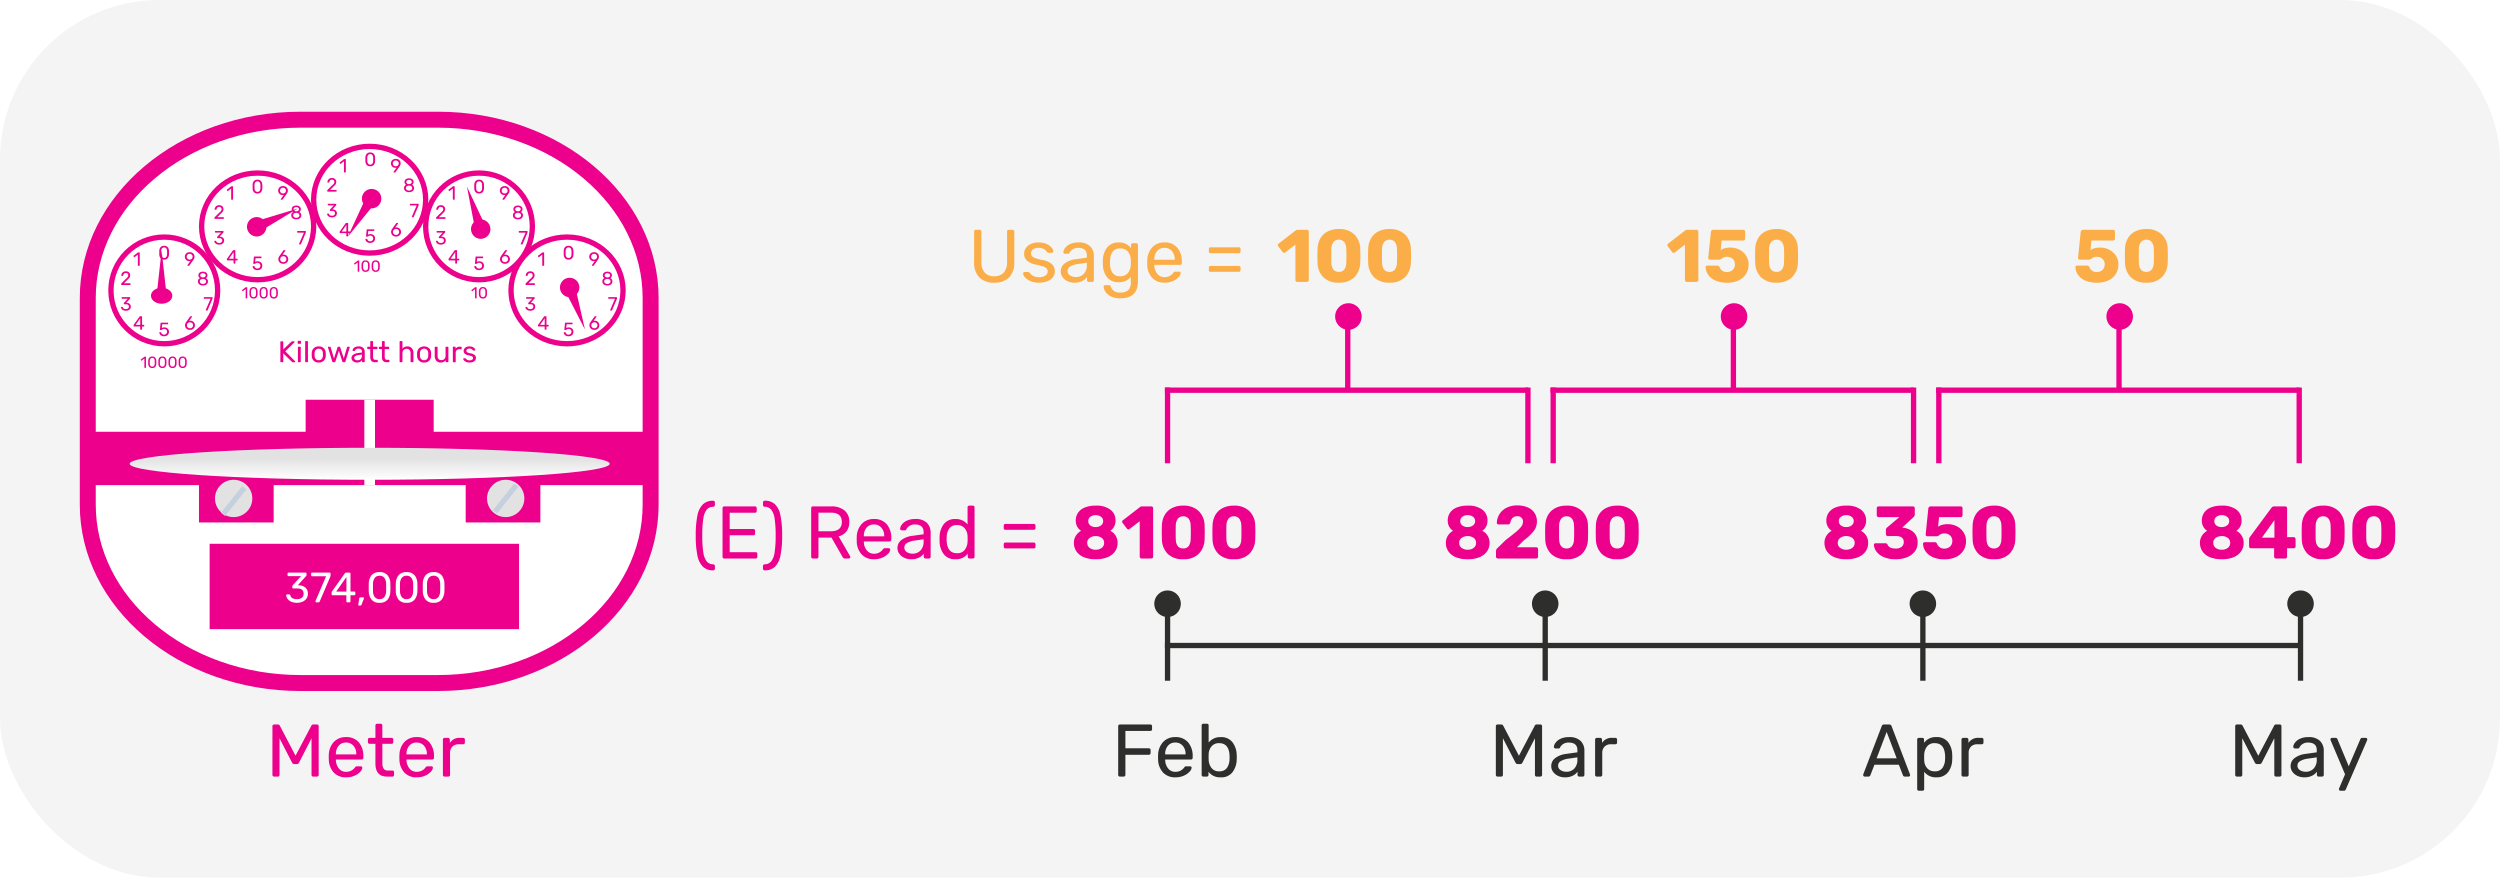 <svg xmlns="http://www.w3.org/2000/svg" xmlns:xlink="http://www.w3.org/1999/xlink" width="470" height="165" viewBox="0 0 470 165">
  <defs>
    <linearGradient id="linear-gradient" x1="0.5" y1="1" x2="0.5" y2="0.325" gradientUnits="objectBoundingBox">
      <stop offset="0" stop-color="#fff"/>
      <stop offset="1" stop-color="#e2e2e3"/>
    </linearGradient>
    <filter id="Ellipse_444" x="21.368" y="81.177" width="96.257" height="12.017" filterUnits="userSpaceOnUse">
      <feOffset dy="1" input="SourceAlpha"/>
      <feGaussianBlur stdDeviation="1" result="blur"/>
      <feFlood flood-opacity="0.161"/>
      <feComposite operator="in" in2="blur"/>
      <feComposite in="SourceGraphic"/>
    </filter>
  </defs>
  <g id="Group_1705" data-name="Group 1705" transform="translate(-724 -2078)">
    <g id="Group_1700" data-name="Group 1700" transform="translate(0 -69)">
      <rect id="Rectangle_726" data-name="Rectangle 726" width="470" height="165" rx="30" transform="translate(724 2147)" fill="#f4f4f4"/>
      <path id="Path_3175" data-name="Path 3175" d="M4.914.14A3.809,3.809,0,0,1,2.121-.833,3.971,3.971,0,0,1,1.134-3.78V-9.464a.331.331,0,0,1,.091-.245A.313.313,0,0,1,1.456-9.8H2.17a.331.331,0,0,1,.245.091.331.331,0,0,1,.091.245v5.712a2.853,2.853,0,0,0,.63,2.016,2.318,2.318,0,0,0,1.778.672,2.318,2.318,0,0,0,1.778-.672,2.853,2.853,0,0,0,.63-2.016V-9.464a.331.331,0,0,1,.091-.245A.313.313,0,0,1,7.644-9.8h.728a.3.3,0,0,1,.231.1.337.337,0,0,1,.091.238V-3.78A3.971,3.971,0,0,1,7.707-.833,3.809,3.809,0,0,1,4.914.14Zm8.4,0a3.83,3.83,0,0,1-1.645-.315A2.8,2.8,0,0,1,10.675-.9a1.189,1.189,0,0,1-.329-.672.253.253,0,0,1,.1-.217.363.363,0,0,1,.217-.077h.63a.321.321,0,0,1,.252.14,2.783,2.783,0,0,0,.728.616,2.113,2.113,0,0,0,1.05.224,2.188,2.188,0,0,0,1.183-.287.891.891,0,0,0,.455-.791.811.811,0,0,0-.189-.553,1.52,1.52,0,0,0-.644-.378,12.1,12.1,0,0,0-1.351-.357,3.538,3.538,0,0,1-1.729-.77,1.749,1.749,0,0,1-.511-1.3,1.829,1.829,0,0,1,.315-1.015,2.269,2.269,0,0,1,.924-.784,3.272,3.272,0,0,1,1.463-.3,3.589,3.589,0,0,1,1.526.294,2.551,2.551,0,0,1,.945.693,1.183,1.183,0,0,1,.315.665.274.274,0,0,1-.091.21.309.309,0,0,1-.217.084h-.588a.345.345,0,0,1-.28-.14,4.491,4.491,0,0,0-.385-.413,1.416,1.416,0,0,0-.462-.259,2.214,2.214,0,0,0-.763-.112,1.639,1.639,0,0,0-1.036.287.909.909,0,0,0-.364.749.8.8,0,0,0,.154.5,1.343,1.343,0,0,0,.6.371,9.426,9.426,0,0,0,1.281.35,3.93,3.93,0,0,1,1.883.805A1.763,1.763,0,0,1,16.31-2,1.835,1.835,0,0,1,15.96-.91a2.3,2.3,0,0,1-1.029.77A4.23,4.23,0,0,1,13.314.14Zm6.65,0A2.925,2.925,0,0,1,18.69-.14,2.357,2.357,0,0,1,17.759-.9a1.808,1.808,0,0,1-.343-1.071,1.845,1.845,0,0,1,.763-1.519,4.268,4.268,0,0,1,2.065-.777l2.086-.294V-4.97q0-1.428-1.638-1.428a1.8,1.8,0,0,0-1.008.259,1.777,1.777,0,0,0-.588.609.416.416,0,0,1-.1.182.254.254,0,0,1-.175.056h-.6A.3.3,0,0,1,18-5.383a.3.3,0,0,1-.091-.217,1.487,1.487,0,0,1,.315-.763,2.444,2.444,0,0,1,.931-.742,3.453,3.453,0,0,1,1.554-.315,2.968,2.968,0,0,1,2.254.735,2.575,2.575,0,0,1,.686,1.827V-.322a.313.313,0,0,1-.091.231A.313.313,0,0,1,23.324,0H22.68a.313.313,0,0,1-.231-.091.313.313,0,0,1-.091-.231v-.6a2.419,2.419,0,0,1-.9.756A3.215,3.215,0,0,1,19.964.14Zm.294-1.05a1.993,1.993,0,0,0,1.491-.6A2.355,2.355,0,0,0,22.33-3.22v-.392l-1.624.238a3.748,3.748,0,0,0-1.5.469.971.971,0,0,0-.5.833.968.968,0,0,0,.462.861A1.956,1.956,0,0,0,20.258-.91Zm8.386,3.99A3.83,3.83,0,0,1,26.8,2.695,2.55,2.55,0,0,1,25.8,1.82,2.046,2.046,0,0,1,25.48.938.273.273,0,0,1,25.571.7.332.332,0,0,1,25.8.6h.672a.34.34,0,0,1,.21.063.467.467,0,0,1,.14.231,1.88,1.88,0,0,0,.553.777,1.815,1.815,0,0,0,1.2.329A2.232,2.232,0,0,0,30.1,1.561,2.036,2.036,0,0,0,30.59,0V-.952a2.615,2.615,0,0,1-.924.735,3.006,3.006,0,0,1-1.33.273,2.637,2.637,0,0,1-2.219-.945,3.99,3.99,0,0,1-.777-2.4l-.014-.392.014-.378a4.006,4.006,0,0,1,.784-2.4,2.624,2.624,0,0,1,2.212-.959,2.729,2.729,0,0,1,2.3,1.078v-.6a.337.337,0,0,1,.091-.238.3.3,0,0,1,.231-.1H31.6a.324.324,0,0,1,.238.1.324.324,0,0,1,.1.238v6.79Q31.934,3.08,28.644,3.08Zm-.028-4.144a1.715,1.715,0,0,0,1.442-.63,2.579,2.579,0,0,0,.532-1.5q.014-.126.014-.49t-.014-.476a2.606,2.606,0,0,0-.525-1.5,1.711,1.711,0,0,0-1.449-.63,1.662,1.662,0,0,0-1.442.616,2.913,2.913,0,0,0-.49,1.624l-.014.364.014.378a2.925,2.925,0,0,0,.49,1.617A1.654,1.654,0,0,0,28.616-1.064ZM36.932.14a3.058,3.058,0,0,1-2.3-.889,3.645,3.645,0,0,1-.945-2.429l-.014-.476.014-.462a3.692,3.692,0,0,1,.959-2.408,3.01,3.01,0,0,1,2.275-.9,3.013,3.013,0,0,1,2.408.987,3.937,3.937,0,0,1,.854,2.667v.238a.313.313,0,0,1-.091.231.313.313,0,0,1-.231.091H35.014v.126a2.594,2.594,0,0,0,.553,1.547A1.646,1.646,0,0,0,36.918-.9a1.96,1.96,0,0,0,1.057-.259,2.076,2.076,0,0,0,.609-.539.815.815,0,0,1,.189-.2A.525.525,0,0,1,39-1.932h.686a.317.317,0,0,1,.21.07.241.241,0,0,1,.084.2,1.232,1.232,0,0,1-.385.742,3.169,3.169,0,0,1-1.078.749A3.8,3.8,0,0,1,36.932.14ZM38.85-4.172v-.042a2.326,2.326,0,0,0-.525-1.575A1.764,1.764,0,0,0,36.918-6.4a1.722,1.722,0,0,0-1.393.609,2.367,2.367,0,0,0-.511,1.575v.042ZM45.57-5.4a.3.3,0,0,1-.224-.084.3.3,0,0,1-.084-.224v-.476a.327.327,0,0,1,.084-.231.29.29,0,0,1,.224-.091H50.9a.313.313,0,0,1,.231.091.313.313,0,0,1,.091.231v.476a.29.29,0,0,1-.091.224A.327.327,0,0,1,50.9-5.4Zm0,3.5a.3.3,0,0,1-.224-.084.3.3,0,0,1-.084-.224v-.476a.327.327,0,0,1,.084-.231.29.29,0,0,1,.224-.091H50.9a.313.313,0,0,1,.231.091.313.313,0,0,1,.091.231v.476a.29.29,0,0,1-.091.224A.327.327,0,0,1,50.9-1.9Z" transform="translate(906 2200)" fill="#fbae47"/>
      <path id="Path_3174" data-name="Path 3174" d="M4.074,2.226A2.677,2.677,0,0,1,2.149,1.54,4.055,4.055,0,0,1,1.113-.574,18.037,18.037,0,0,1,.8-4.326a18.037,18.037,0,0,1,.315-3.752,4.012,4.012,0,0,1,1.036-2.107,2.693,2.693,0,0,1,1.925-.679.313.313,0,0,1,.231.091.313.313,0,0,1,.091.231v.49a.334.334,0,0,1-.084.224.252.252,0,0,1-.2.1A1.6,1.6,0,0,0,2.87-9.2a3.465,3.465,0,0,0-.644,1.68,20.216,20.216,0,0,0-.2,3.192,20.216,20.216,0,0,0,.2,3.192A3.515,3.515,0,0,0,2.87.553a1.589,1.589,0,0,0,1.246.539.252.252,0,0,1,.2.1.334.334,0,0,1,.084.224V1.9a.311.311,0,0,1-.322.322ZM6.16,0a.313.313,0,0,1-.231-.091.313.313,0,0,1-.091-.231V-9.464a.331.331,0,0,1,.091-.245A.313.313,0,0,1,6.16-9.8h5.782a.313.313,0,0,1,.231.091.331.331,0,0,1,.091.245v.532a.327.327,0,0,1-.084.231.308.308,0,0,1-.238.091H7.182v3.066h4.452a.313.313,0,0,1,.231.091.331.331,0,0,1,.091.245v.518a.313.313,0,0,1-.091.231.313.313,0,0,1-.231.091H7.182V-1.19h4.872a.322.322,0,0,1,.238.084.322.322,0,0,1,.084.238v.546a.313.313,0,0,1-.091.231A.313.313,0,0,1,12.054,0Zm7.6,2.226a.32.32,0,0,1-.224-.091.3.3,0,0,1-.1-.231v-.49a.32.32,0,0,1,.091-.224.272.272,0,0,1,.2-.1A1.6,1.6,0,0,0,14.973.553a3.466,3.466,0,0,0,.651-1.687,20.216,20.216,0,0,0,.2-3.192,20.216,20.216,0,0,0-.2-3.192,3.417,3.417,0,0,0-.651-1.68,1.605,1.605,0,0,0-1.239-.532.272.272,0,0,1-.2-.1.32.32,0,0,1-.091-.224v-.49a.3.3,0,0,1,.1-.231.32.32,0,0,1,.224-.091,2.688,2.688,0,0,1,1.932.679,4.037,4.037,0,0,1,1.029,2.1,18.018,18.018,0,0,1,.315,3.759,18.018,18.018,0,0,1-.315,3.759A4.08,4.08,0,0,1,15.694,1.54,2.672,2.672,0,0,1,13.762,2.226ZM22.82,0a.313.313,0,0,1-.231-.091A.313.313,0,0,1,22.5-.322V-9.464a.331.331,0,0,1,.091-.245A.313.313,0,0,1,22.82-9.8h3.416a3.83,3.83,0,0,1,2.52.756,2.678,2.678,0,0,1,.91,2.184,2.8,2.8,0,0,1-.525,1.75,2.712,2.712,0,0,1-1.477.952L29.82-.434a.348.348,0,0,1,.042.154.259.259,0,0,1-.091.2.292.292,0,0,1-.2.084H28.9a.5.5,0,0,1-.329-.1.925.925,0,0,1-.217-.28L26.32-3.934H23.87V-.322a.3.3,0,0,1-.1.231A.337.337,0,0,1,23.534,0Zm3.36-5.124q2.086,0,2.086-1.75T26.18-8.624H23.87v3.5ZM34.314.14a3.058,3.058,0,0,1-2.3-.889,3.645,3.645,0,0,1-.945-2.429l-.014-.476.014-.462a3.692,3.692,0,0,1,.959-2.408,3.01,3.01,0,0,1,2.275-.9,3.013,3.013,0,0,1,2.408.987,3.937,3.937,0,0,1,.854,2.667v.238a.313.313,0,0,1-.091.231.313.313,0,0,1-.231.091H32.4v.126a2.594,2.594,0,0,0,.553,1.547A1.646,1.646,0,0,0,34.3-.9a1.96,1.96,0,0,0,1.057-.259,2.076,2.076,0,0,0,.609-.539.815.815,0,0,1,.189-.2.525.525,0,0,1,.231-.035h.686a.317.317,0,0,1,.21.07.241.241,0,0,1,.084.2,1.232,1.232,0,0,1-.385.742A3.169,3.169,0,0,1,35.9-.175,3.8,3.8,0,0,1,34.314.14Zm1.918-4.312v-.042a2.326,2.326,0,0,0-.525-1.575A1.764,1.764,0,0,0,34.3-6.4a1.722,1.722,0,0,0-1.393.609A2.367,2.367,0,0,0,32.4-4.214v.042ZM41.272.14A2.925,2.925,0,0,1,40-.14,2.357,2.357,0,0,1,39.067-.9a1.808,1.808,0,0,1-.343-1.071,1.845,1.845,0,0,1,.763-1.519,4.268,4.268,0,0,1,2.065-.777l2.086-.294V-4.97Q43.638-6.4,42-6.4a1.8,1.8,0,0,0-1.008.259,1.777,1.777,0,0,0-.588.609.416.416,0,0,1-.1.182.254.254,0,0,1-.175.056h-.6a.3.3,0,0,1-.217-.091.3.3,0,0,1-.091-.217,1.487,1.487,0,0,1,.315-.763,2.444,2.444,0,0,1,.931-.742,3.453,3.453,0,0,1,1.554-.315,2.968,2.968,0,0,1,2.254.735,2.575,2.575,0,0,1,.686,1.827V-.322a.313.313,0,0,1-.091.231A.313.313,0,0,1,44.632,0h-.644a.313.313,0,0,1-.231-.091.313.313,0,0,1-.091-.231v-.6a2.419,2.419,0,0,1-.9.756A3.215,3.215,0,0,1,41.272.14Zm.294-1.05a1.993,1.993,0,0,0,1.491-.6,2.355,2.355,0,0,0,.581-1.715v-.392l-1.624.238a3.748,3.748,0,0,0-1.5.469.971.971,0,0,0-.5.833.968.968,0,0,0,.462.861A1.955,1.955,0,0,0,41.566-.91ZM49.63.14a2.616,2.616,0,0,1-2.2-.952,4,4,0,0,1-.784-2.408l-.014-.42.014-.42a4.006,4.006,0,0,1,.784-2.4,2.608,2.608,0,0,1,2.2-.959A2.758,2.758,0,0,1,51.9-6.4v-3.22a.313.313,0,0,1,.091-.231.313.313,0,0,1,.231-.091h.672a.313.313,0,0,1,.231.091.313.313,0,0,1,.091.231v9.3a.313.313,0,0,1-.091.231A.313.313,0,0,1,52.892,0h-.63a.313.313,0,0,1-.231-.091.313.313,0,0,1-.091-.231V-.91A2.748,2.748,0,0,1,49.63.14Zm.294-1.134a1.7,1.7,0,0,0,1.449-.637A2.66,2.66,0,0,0,51.9-3.15q.014-.154.014-.532T51.9-4.228a2.339,2.339,0,0,0-.532-1.442,1.757,1.757,0,0,0-1.442-.616,1.682,1.682,0,0,0-1.449.616,2.878,2.878,0,0,0-.5,1.624l-.014.406Q47.964-.994,49.924-.994ZM59.01-5.4a.3.3,0,0,1-.224-.084.3.3,0,0,1-.084-.224v-.476a.327.327,0,0,1,.084-.231.29.29,0,0,1,.224-.091h5.334a.313.313,0,0,1,.231.091.313.313,0,0,1,.091.231v.476a.29.29,0,0,1-.091.224.327.327,0,0,1-.231.084Zm0,3.5a.3.3,0,0,1-.224-.084.3.3,0,0,1-.084-.224v-.476a.327.327,0,0,1,.084-.231.29.29,0,0,1,.224-.091h5.334a.313.313,0,0,1,.231.091.313.313,0,0,1,.091.231v.476a.29.29,0,0,1-.091.224.327.327,0,0,1-.231.084Z" transform="translate(854 2252)" fill="#ec008c"/>
      <path id="Path_3177" data-name="Path 3177" d="M-13.006.14a5.633,5.633,0,0,1-2.268-.406,3.046,3.046,0,0,1-1.379-1.106,2.815,2.815,0,0,1-.455-1.568,2.475,2.475,0,0,1,.371-1.337,2.626,2.626,0,0,1,.987-.931A2.186,2.186,0,0,1-16.5-6.02a2.36,2.36,0,0,1-.259-1.12,2.58,2.58,0,0,1,.413-1.435,2.734,2.734,0,0,1,1.253-1,5.255,5.255,0,0,1,2.086-.364,4.317,4.317,0,0,1,2.779.77,2.476,2.476,0,0,1,.945,2.016,2.214,2.214,0,0,1-.98,1.946,2.385,2.385,0,0,1,1,.91A2.561,2.561,0,0,1-8.89-2.926a2.751,2.751,0,0,1-.462,1.561,3.108,3.108,0,0,1-1.393,1.1A5.644,5.644,0,0,1-13.006.14Zm0-6.048A1.646,1.646,0,0,0-12-6.23a.969.969,0,0,0,.392-.8A.982.982,0,0,0-12-7.84a1.583,1.583,0,0,0-1.008-.308,1.583,1.583,0,0,0-1.008.308.982.982,0,0,0-.392.812.982.982,0,0,0,.392.812A1.583,1.583,0,0,0-13.006-5.908Zm0,4.256A1.787,1.787,0,0,0-11.872-2a1.129,1.129,0,0,0,.448-.938,1.11,1.11,0,0,0-.448-.931,1.812,1.812,0,0,0-1.134-.343,1.842,1.842,0,0,0-1.141.343,1.1,1.1,0,0,0-.455.931A1.123,1.123,0,0,0-14.147-2,1.816,1.816,0,0,0-13.006-1.652ZM-4.382,0a.336.336,0,0,1-.245-.1A.336.336,0,0,1-4.732-.35V-7.014L-6.65-5.544a.317.317,0,0,1-.21.084.354.354,0,0,1-.28-.168l-.826-1.078a.4.4,0,0,1-.07-.21.319.319,0,0,1,.168-.294L-4.648-9.7a.614.614,0,0,1,.336-.1h1.75a.341.341,0,0,1,.252.1.341.341,0,0,1,.1.252v9.1a.348.348,0,0,1-.1.245.329.329,0,0,1-.252.1ZM3.444.14A3.96,3.96,0,0,1,.518-.889,3.951,3.951,0,0,1-.56-3.556Q-.588-4.312-.588-4.9T-.56-6.286A4.263,4.263,0,0,1-.049-8.155a3.3,3.3,0,0,1,1.337-1.3A4.435,4.435,0,0,1,3.444-9.94,4.017,4.017,0,0,1,6.356-8.918,3.827,3.827,0,0,1,7.462-6.286Q7.49-5.5,7.49-4.9T7.462-3.556A4.006,4.006,0,0,1,6.37-.889,3.96,3.96,0,0,1,3.444.14Zm0-2.03a1.207,1.207,0,0,0,1.029-.455,2.221,2.221,0,0,0,.371-1.281q.028-.406.028-1.3T4.844-6.2a2.241,2.241,0,0,0-.364-1.26,1.228,1.228,0,0,0-1.036-.476,1.233,1.233,0,0,0-1.029.476A2.206,2.206,0,0,0,2.044-6.2q-.014.378-.014,1.274t.014,1.3Q2.114-1.89,3.444-1.89ZM12.964.14A3.96,3.96,0,0,1,10.038-.889,3.951,3.951,0,0,1,8.96-3.556Q8.932-4.312,8.932-4.9T8.96-6.286a4.263,4.263,0,0,1,.511-1.869,3.3,3.3,0,0,1,1.337-1.3,4.435,4.435,0,0,1,2.156-.483,4.017,4.017,0,0,1,2.912,1.022,3.827,3.827,0,0,1,1.106,2.632q.028.784.028,1.386t-.028,1.344A4.006,4.006,0,0,1,15.89-.889,3.96,3.96,0,0,1,12.964.14Zm0-2.03a1.207,1.207,0,0,0,1.029-.455,2.221,2.221,0,0,0,.371-1.281q.028-.406.028-1.3T14.364-6.2A2.241,2.241,0,0,0,14-7.462a1.228,1.228,0,0,0-1.036-.476,1.233,1.233,0,0,0-1.029.476,2.206,2.206,0,0,0-.371,1.26q-.014.378-.014,1.274t.014,1.3Q11.634-1.89,12.964-1.89Z" transform="translate(943 2252)" fill="#ec008c"/>
      <path id="Path_3176" data-name="Path 3176" d="M-9.121,0a.336.336,0,0,1-.245-.1.336.336,0,0,1-.1-.245V-7.014l-1.918,1.47a.317.317,0,0,1-.21.084.354.354,0,0,1-.28-.168l-.826-1.078a.4.4,0,0,1-.07-.21.319.319,0,0,1,.168-.294L-9.387-9.7a.614.614,0,0,1,.336-.1H-7.3a.341.341,0,0,1,.252.1.341.341,0,0,1,.1.252v9.1a.348.348,0,0,1-.1.245A.329.329,0,0,1-7.3,0ZM-1.3.14A3.96,3.96,0,0,1-4.221-.889,3.951,3.951,0,0,1-5.3-3.556q-.028-.756-.028-1.344T-5.3-6.286a4.263,4.263,0,0,1,.511-1.869,3.3,3.3,0,0,1,1.337-1.3A4.435,4.435,0,0,1-1.3-9.94,4.017,4.017,0,0,1,1.617-8.918,3.827,3.827,0,0,1,2.723-6.286q.028.784.028,1.386T2.723-3.556A4.006,4.006,0,0,1,1.631-.889,3.96,3.96,0,0,1-1.3.14Zm0-2.03A1.207,1.207,0,0,0-.266-2.345,2.221,2.221,0,0,0,.1-3.626q.028-.406.028-1.3T.1-6.2a2.241,2.241,0,0,0-.364-1.26A1.228,1.228,0,0,0-1.3-7.938a1.233,1.233,0,0,0-1.029.476A2.206,2.206,0,0,0-2.7-6.2q-.014.378-.014,1.274t.014,1.3Q-2.625-1.89-1.3-1.89ZM8.225.14A3.96,3.96,0,0,1,5.3-.889,3.951,3.951,0,0,1,4.221-3.556Q4.193-4.312,4.193-4.9t.028-1.386a4.263,4.263,0,0,1,.511-1.869,3.3,3.3,0,0,1,1.337-1.3A4.435,4.435,0,0,1,8.225-9.94a4.017,4.017,0,0,1,2.912,1.022,3.827,3.827,0,0,1,1.106,2.632q.028.784.028,1.386t-.028,1.344A4.006,4.006,0,0,1,11.151-.889,3.96,3.96,0,0,1,8.225.14Zm0-2.03a1.207,1.207,0,0,0,1.029-.455,2.221,2.221,0,0,0,.371-1.281q.028-.406.028-1.3T9.625-6.2a2.241,2.241,0,0,0-.364-1.26,1.228,1.228,0,0,0-1.036-.476A1.233,1.233,0,0,0,7.2-7.462,2.206,2.206,0,0,0,6.825-6.2q-.014.378-.014,1.274t.014,1.3Q6.9-1.89,8.225-1.89Z" transform="translate(977 2200)" fill="#fbae47"/>
      <path id="Path_3181" data-name="Path 3181" d="M-8.883,0a.336.336,0,0,1-.245-.1A.336.336,0,0,1-9.233-.35V-7.014l-1.918,1.47a.317.317,0,0,1-.21.084.354.354,0,0,1-.28-.168l-.826-1.078a.4.4,0,0,1-.07-.21.319.319,0,0,1,.168-.294L-9.149-9.7a.614.614,0,0,1,.336-.1h1.75a.341.341,0,0,1,.252.1.341.341,0,0,1,.1.252v9.1a.348.348,0,0,1-.1.245.329.329,0,0,1-.252.1Zm7.56.154a5.277,5.277,0,0,1-2.156-.4A3.2,3.2,0,0,1-4.844-1.316a2.666,2.666,0,0,1-.5-1.456.285.285,0,0,1,.084-.21.285.285,0,0,1,.21-.084h1.876a.454.454,0,0,1,.448.266,1.4,1.4,0,0,0,1.414.938A1.5,1.5,0,0,0-.266-2.247,1.368,1.368,0,0,0,.161-3.318,1.328,1.328,0,0,0-.252-4.326a1.473,1.473,0,0,0-1.057-.392,1.53,1.53,0,0,0-.581.091,2.085,2.085,0,0,0-.441.259.712.712,0,0,1-.378.182H-4.543a.3.3,0,0,1-.217-.091.3.3,0,0,1-.091-.217l.5-4.886A.423.423,0,0,1-4.2-9.688.473.473,0,0,1-3.885-9.8H1.729a.365.365,0,0,1,.259.1.329.329,0,0,1,.1.252v1.316a.329.329,0,0,1-.1.252.365.365,0,0,1-.259.1h-4.06l-.182,1.806a2.638,2.638,0,0,1,.77-.357A4.114,4.114,0,0,1-.651-6.454a3.623,3.623,0,0,1,1.666.4A3.176,3.176,0,0,1,2.268-4.928a3.008,3.008,0,0,1,.469,1.666,3.25,3.25,0,0,1-.49,1.771A3.265,3.265,0,0,1,.84-.28,5.011,5.011,0,0,1-1.323.154ZM7.987.14A3.96,3.96,0,0,1,5.061-.889,3.951,3.951,0,0,1,3.983-3.556Q3.955-4.312,3.955-4.9t.028-1.386a4.263,4.263,0,0,1,.511-1.869,3.3,3.3,0,0,1,1.337-1.3A4.435,4.435,0,0,1,7.987-9.94,4.017,4.017,0,0,1,10.9-8.918a3.827,3.827,0,0,1,1.106,2.632q.028.784.028,1.386t-.028,1.344A4.006,4.006,0,0,1,10.913-.889,3.96,3.96,0,0,1,7.987.14Zm0-2.03a1.207,1.207,0,0,0,1.029-.455,2.221,2.221,0,0,0,.371-1.281q.028-.406.028-1.3T9.387-6.2a2.241,2.241,0,0,0-.364-1.26,1.228,1.228,0,0,0-1.036-.476,1.233,1.233,0,0,0-1.029.476A2.206,2.206,0,0,0,6.587-6.2q-.014.378-.014,1.274t.014,1.3Q6.657-1.89,7.987-1.89Z" transform="translate(1050 2200)" fill="#fbae47"/>
      <path id="Path_3184" data-name="Path 3184" d="M-4.8.154a5.277,5.277,0,0,1-2.156-.4A3.2,3.2,0,0,1-8.323-1.316a2.666,2.666,0,0,1-.5-1.456.285.285,0,0,1,.084-.21.285.285,0,0,1,.21-.084H-6.65A.454.454,0,0,1-6.2-2.8a1.4,1.4,0,0,0,1.414.938,1.5,1.5,0,0,0,1.043-.385,1.368,1.368,0,0,0,.427-1.071,1.328,1.328,0,0,0-.413-1.008,1.473,1.473,0,0,0-1.057-.392,1.53,1.53,0,0,0-.581.091,2.085,2.085,0,0,0-.441.259.712.712,0,0,1-.378.182H-8.022a.3.3,0,0,1-.217-.091.3.3,0,0,1-.091-.217l.5-4.886a.423.423,0,0,1,.147-.308A.473.473,0,0,1-7.364-9.8H-1.75a.365.365,0,0,1,.259.1.329.329,0,0,1,.1.252v1.316a.329.329,0,0,1-.1.252.365.365,0,0,1-.259.1H-5.81l-.182,1.806a2.638,2.638,0,0,1,.77-.357A4.114,4.114,0,0,1-4.13-6.454a3.623,3.623,0,0,1,1.666.4A3.176,3.176,0,0,1-1.211-4.928,3.008,3.008,0,0,1-.742-3.262a3.25,3.25,0,0,1-.49,1.771A3.265,3.265,0,0,1-2.639-.28,5.011,5.011,0,0,1-4.8.154ZM4.508.14A3.96,3.96,0,0,1,1.582-.889,3.951,3.951,0,0,1,.5-3.556Q.476-4.312.476-4.9T.5-6.286a4.263,4.263,0,0,1,.511-1.869,3.3,3.3,0,0,1,1.337-1.3A4.435,4.435,0,0,1,4.508-9.94,4.017,4.017,0,0,1,7.42-8.918,3.827,3.827,0,0,1,8.526-6.286q.028.784.028,1.386T8.526-3.556A4.006,4.006,0,0,1,7.434-.889,3.96,3.96,0,0,1,4.508.14Zm0-2.03a1.207,1.207,0,0,0,1.029-.455,2.221,2.221,0,0,0,.371-1.281q.028-.406.028-1.3T5.908-6.2a2.241,2.241,0,0,0-.364-1.26,1.228,1.228,0,0,0-1.036-.476,1.233,1.233,0,0,0-1.029.476A2.206,2.206,0,0,0,3.108-6.2q-.014.378-.014,1.274t.014,1.3Q3.178-1.89,4.508-1.89Z" transform="translate(1123 2200)" fill="#fbae47"/>
      <path id="Path_3180" data-name="Path 3180" d="M-14.077.14a5.633,5.633,0,0,1-2.268-.406,3.046,3.046,0,0,1-1.379-1.106,2.815,2.815,0,0,1-.455-1.568,2.475,2.475,0,0,1,.371-1.337,2.626,2.626,0,0,1,.987-.931,2.186,2.186,0,0,1-.749-.812,2.36,2.36,0,0,1-.259-1.12,2.58,2.58,0,0,1,.413-1.435,2.734,2.734,0,0,1,1.253-1,5.255,5.255,0,0,1,2.086-.364,4.317,4.317,0,0,1,2.779.77,2.476,2.476,0,0,1,.945,2.016,2.214,2.214,0,0,1-.98,1.946,2.385,2.385,0,0,1,1,.91,2.561,2.561,0,0,1,.371,1.372,2.751,2.751,0,0,1-.462,1.561,3.108,3.108,0,0,1-1.393,1.1A5.644,5.644,0,0,1-14.077.14Zm0-6.048a1.646,1.646,0,0,0,1.008-.322.969.969,0,0,0,.392-.8.982.982,0,0,0-.392-.812,1.583,1.583,0,0,0-1.008-.308,1.583,1.583,0,0,0-1.008.308.982.982,0,0,0-.392.812.982.982,0,0,0,.392.812A1.583,1.583,0,0,0-14.077-5.908Zm0,4.256A1.787,1.787,0,0,0-12.943-2a1.129,1.129,0,0,0,.448-.938,1.11,1.11,0,0,0-.448-.931,1.812,1.812,0,0,0-1.134-.343,1.842,1.842,0,0,0-1.141.343,1.1,1.1,0,0,0-.455.931A1.123,1.123,0,0,0-15.218-2,1.816,1.816,0,0,0-14.077-1.652ZM-8.393,0a.365.365,0,0,1-.259-.1.329.329,0,0,1-.1-.252v-.994a.824.824,0,0,1,.35-.686l1.456-1.428q1.274-.98,1.932-1.526a6.189,6.189,0,0,0,.994-.994,1.443,1.443,0,0,0,.336-.854A.971.971,0,0,0-4.781-7.938a1.124,1.124,0,0,0-.882.343,1.743,1.743,0,0,0-.406.861.43.43,0,0,1-.476.322H-8.3a.285.285,0,0,1-.21-.084.285.285,0,0,1-.084-.21,3.236,3.236,0,0,1,.5-1.645,3.3,3.3,0,0,1,1.33-1.19,4.286,4.286,0,0,1,1.981-.441A4.888,4.888,0,0,1-2.765-9.6,2.833,2.833,0,0,1-1.491-8.54a2.921,2.921,0,0,1,.434,1.6,2.889,2.889,0,0,1-.609,1.785A9.478,9.478,0,0,1-3.521-3.416l-1.288,1.3h3.6a.365.365,0,0,1,.259.1.329.329,0,0,1,.105.252V-.35A.329.329,0,0,1-.952-.1a.365.365,0,0,1-.259.1ZM4.515.14A3.96,3.96,0,0,1,1.589-.889,3.951,3.951,0,0,1,.511-3.556Q.483-4.312.483-4.9T.511-6.286a4.263,4.263,0,0,1,.511-1.869,3.3,3.3,0,0,1,1.337-1.3A4.435,4.435,0,0,1,4.515-9.94,4.017,4.017,0,0,1,7.427-8.918,3.827,3.827,0,0,1,8.533-6.286q.028.784.028,1.386T8.533-3.556A4.006,4.006,0,0,1,7.441-.889,3.96,3.96,0,0,1,4.515.14Zm0-2.03a1.207,1.207,0,0,0,1.029-.455,2.221,2.221,0,0,0,.371-1.281q.028-.406.028-1.3T5.915-6.2a2.241,2.241,0,0,0-.364-1.26,1.228,1.228,0,0,0-1.036-.476,1.233,1.233,0,0,0-1.029.476A2.206,2.206,0,0,0,3.115-6.2Q3.1-5.824,3.1-4.928t.014,1.3Q3.185-1.89,4.515-1.89ZM14.035.14A3.96,3.96,0,0,1,11.109-.889a3.951,3.951,0,0,1-1.078-2.667Q10-4.312,10-4.9t.028-1.386a4.263,4.263,0,0,1,.511-1.869,3.3,3.3,0,0,1,1.337-1.3,4.435,4.435,0,0,1,2.156-.483,4.017,4.017,0,0,1,2.912,1.022,3.827,3.827,0,0,1,1.106,2.632q.028.784.028,1.386t-.028,1.344A4.006,4.006,0,0,1,16.961-.889,3.96,3.96,0,0,1,14.035.14Zm0-2.03a1.207,1.207,0,0,0,1.029-.455,2.221,2.221,0,0,0,.371-1.281q.028-.406.028-1.3T15.435-6.2a2.241,2.241,0,0,0-.364-1.26,1.228,1.228,0,0,0-1.036-.476,1.233,1.233,0,0,0-1.029.476,2.206,2.206,0,0,0-.371,1.26q-.014.378-.014,1.274t.014,1.3Q12.7-1.89,14.035-1.89Z" transform="translate(1014 2252)" fill="#ec008c"/>
      <path id="Path_3182" data-name="Path 3182" d="M-13.9.14A5.633,5.633,0,0,1-16.17-.266a3.046,3.046,0,0,1-1.379-1.106A2.815,2.815,0,0,1-18-2.94a2.475,2.475,0,0,1,.371-1.337,2.626,2.626,0,0,1,.987-.931,2.186,2.186,0,0,1-.749-.812,2.36,2.36,0,0,1-.259-1.12,2.58,2.58,0,0,1,.413-1.435,2.734,2.734,0,0,1,1.253-1A5.255,5.255,0,0,1-13.9-9.94a4.317,4.317,0,0,1,2.779.77,2.476,2.476,0,0,1,.945,2.016,2.214,2.214,0,0,1-.98,1.946,2.385,2.385,0,0,1,1,.91,2.561,2.561,0,0,1,.371,1.372,2.751,2.751,0,0,1-.462,1.561,3.108,3.108,0,0,1-1.393,1.1A5.644,5.644,0,0,1-13.9.14Zm0-6.048a1.646,1.646,0,0,0,1.008-.322.969.969,0,0,0,.392-.8.982.982,0,0,0-.392-.812A1.583,1.583,0,0,0-13.9-8.148a1.583,1.583,0,0,0-1.008.308.982.982,0,0,0-.392.812.982.982,0,0,0,.392.812A1.583,1.583,0,0,0-13.9-5.908Zm0,4.256A1.787,1.787,0,0,0-12.768-2a1.129,1.129,0,0,0,.448-.938,1.11,1.11,0,0,0-.448-.931A1.812,1.812,0,0,0-13.9-4.214a1.842,1.842,0,0,0-1.141.343,1.1,1.1,0,0,0-.455.931A1.123,1.123,0,0,0-15.043-2,1.816,1.816,0,0,0-13.9-1.652ZM-4.606.14A5.457,5.457,0,0,1-6.881-.28,3.29,3.29,0,0,1-8.239-1.323a2.342,2.342,0,0,1-.469-1.253.274.274,0,0,1,.091-.21A.309.309,0,0,1-8.4-2.87h1.834a.5.5,0,0,1,.252.056.519.519,0,0,1,.182.21q.28.728,1.526.728A1.7,1.7,0,0,0-3.493-2.2a1.107,1.107,0,0,0,.4-.9q0-1.12-1.456-1.12H-6.1a.336.336,0,0,1-.245-.105.336.336,0,0,1-.105-.245v-.784a.56.56,0,0,1,.224-.476l2.3-1.946H-7.826a.336.336,0,0,1-.245-.105.336.336,0,0,1-.1-.245V-9.45a.329.329,0,0,1,.1-.252.348.348,0,0,1,.245-.1h6.44a.365.365,0,0,1,.259.1.329.329,0,0,1,.105.252v1.19a.6.6,0,0,1-.224.462L-3.374-5.824l.1.028a3.6,3.6,0,0,1,2.037.861A2.565,2.565,0,0,1-.49-2.954a2.631,2.631,0,0,1-.532,1.638A3.383,3.383,0,0,1-2.492-.238,5.613,5.613,0,0,1-4.606.14ZM4.55.154a5.277,5.277,0,0,1-2.156-.4A3.2,3.2,0,0,1,1.029-1.316a2.666,2.666,0,0,1-.5-1.456.285.285,0,0,1,.084-.21.285.285,0,0,1,.21-.084H2.7A.454.454,0,0,1,3.15-2.8a1.4,1.4,0,0,0,1.414.938,1.5,1.5,0,0,0,1.043-.385,1.368,1.368,0,0,0,.427-1.071,1.328,1.328,0,0,0-.413-1.008,1.473,1.473,0,0,0-1.057-.392,1.53,1.53,0,0,0-.581.091,2.085,2.085,0,0,0-.441.259.712.712,0,0,1-.378.182H1.33a.3.3,0,0,1-.217-.091.3.3,0,0,1-.091-.217l.5-4.886a.423.423,0,0,1,.147-.308A.473.473,0,0,1,1.988-9.8H7.6a.365.365,0,0,1,.259.1.329.329,0,0,1,.1.252v1.316a.329.329,0,0,1-.1.252.365.365,0,0,1-.259.1H3.542L3.36-5.978a2.638,2.638,0,0,1,.77-.357,4.114,4.114,0,0,1,1.092-.119,3.623,3.623,0,0,1,1.666.4A3.176,3.176,0,0,1,8.141-4.928,3.008,3.008,0,0,1,8.61-3.262a3.25,3.25,0,0,1-.49,1.771A3.265,3.265,0,0,1,6.713-.28,5.011,5.011,0,0,1,4.55.154ZM13.86.14A3.96,3.96,0,0,1,10.934-.889,3.951,3.951,0,0,1,9.856-3.556Q9.828-4.312,9.828-4.9t.028-1.386a4.263,4.263,0,0,1,.511-1.869,3.3,3.3,0,0,1,1.337-1.3A4.435,4.435,0,0,1,13.86-9.94a4.017,4.017,0,0,1,2.912,1.022,3.827,3.827,0,0,1,1.106,2.632q.028.784.028,1.386t-.028,1.344A4.006,4.006,0,0,1,16.786-.889,3.96,3.96,0,0,1,13.86.14Zm0-2.03a1.207,1.207,0,0,0,1.029-.455,2.221,2.221,0,0,0,.371-1.281q.028-.406.028-1.3T15.26-6.2a2.241,2.241,0,0,0-.364-1.26,1.228,1.228,0,0,0-1.036-.476,1.233,1.233,0,0,0-1.029.476A2.206,2.206,0,0,0,12.46-6.2q-.014.378-.014,1.274t.014,1.3Q12.53-1.89,13.86-1.89Z" transform="translate(1085 2252)" fill="#ec008c"/>
      <path id="Path_3185" data-name="Path 3185" d="M-14.308.14a5.633,5.633,0,0,1-2.268-.406,3.046,3.046,0,0,1-1.379-1.106A2.815,2.815,0,0,1-18.41-2.94a2.475,2.475,0,0,1,.371-1.337,2.626,2.626,0,0,1,.987-.931A2.186,2.186,0,0,1-17.8-6.02a2.36,2.36,0,0,1-.259-1.12,2.58,2.58,0,0,1,.413-1.435,2.734,2.734,0,0,1,1.253-1,5.255,5.255,0,0,1,2.086-.364,4.317,4.317,0,0,1,2.779.77,2.476,2.476,0,0,1,.945,2.016,2.214,2.214,0,0,1-.98,1.946,2.385,2.385,0,0,1,1,.91,2.561,2.561,0,0,1,.371,1.372,2.751,2.751,0,0,1-.462,1.561,3.108,3.108,0,0,1-1.393,1.1A5.644,5.644,0,0,1-14.308.14Zm0-6.048A1.646,1.646,0,0,0-13.3-6.23a.969.969,0,0,0,.392-.8A.982.982,0,0,0-13.3-7.84a1.583,1.583,0,0,0-1.008-.308,1.583,1.583,0,0,0-1.008.308.982.982,0,0,0-.392.812.982.982,0,0,0,.392.812A1.583,1.583,0,0,0-14.308-5.908Zm0,4.256A1.787,1.787,0,0,0-13.174-2a1.129,1.129,0,0,0,.448-.938,1.11,1.11,0,0,0-.448-.931,1.812,1.812,0,0,0-1.134-.343,1.842,1.842,0,0,0-1.141.343,1.1,1.1,0,0,0-.455.931A1.123,1.123,0,0,0-15.449-2,1.816,1.816,0,0,0-14.308-1.652ZM-4.116,0a.336.336,0,0,1-.245-.1A.336.336,0,0,1-4.466-.35V-1.932H-8.82a.341.341,0,0,1-.252-.1.341.341,0,0,1-.1-.252v-1.33a.769.769,0,0,1,.154-.434l4.074-5.516A.638.638,0,0,1-4.424-9.8H-2.38a.341.341,0,0,1,.252.1.341.341,0,0,1,.1.252v5.432H-.8a.346.346,0,0,1,.266.105.348.348,0,0,1,.1.245v1.386a.341.341,0,0,1-.1.252.341.341,0,0,1-.252.1H-2.03V-.35a.348.348,0,0,1-.1.245A.329.329,0,0,1-2.38,0ZM-4.41-3.92v-3.3l-2.352,3.3ZM4.746.14A3.96,3.96,0,0,1,1.82-.889,3.951,3.951,0,0,1,.742-3.556Q.714-4.312.714-4.9T.742-6.286a4.263,4.263,0,0,1,.511-1.869,3.3,3.3,0,0,1,1.337-1.3A4.435,4.435,0,0,1,4.746-9.94,4.017,4.017,0,0,1,7.658-8.918,3.827,3.827,0,0,1,8.764-6.286q.028.784.028,1.386T8.764-3.556A4.006,4.006,0,0,1,7.672-.889,3.96,3.96,0,0,1,4.746.14Zm0-2.03a1.207,1.207,0,0,0,1.029-.455,2.221,2.221,0,0,0,.371-1.281q.028-.406.028-1.3T6.146-6.2a2.241,2.241,0,0,0-.364-1.26,1.228,1.228,0,0,0-1.036-.476,1.233,1.233,0,0,0-1.029.476A2.206,2.206,0,0,0,3.346-6.2q-.014.378-.014,1.274t.014,1.3Q3.416-1.89,4.746-1.89ZM14.266.14A3.96,3.96,0,0,1,11.34-.889a3.951,3.951,0,0,1-1.078-2.667q-.028-.756-.028-1.344t.028-1.386a4.263,4.263,0,0,1,.511-1.869,3.3,3.3,0,0,1,1.337-1.3,4.435,4.435,0,0,1,2.156-.483,4.017,4.017,0,0,1,2.912,1.022,3.827,3.827,0,0,1,1.106,2.632q.028.784.028,1.386t-.028,1.344A4.006,4.006,0,0,1,17.192-.889,3.96,3.96,0,0,1,14.266.14Zm0-2.03A1.207,1.207,0,0,0,15.3-2.345a2.221,2.221,0,0,0,.371-1.281q.028-.406.028-1.3T15.666-6.2a2.241,2.241,0,0,0-.364-1.26,1.228,1.228,0,0,0-1.036-.476,1.233,1.233,0,0,0-1.029.476,2.206,2.206,0,0,0-.371,1.26q-.014.378-.014,1.274t.014,1.3Q12.936-1.89,14.266-1.89Z" transform="translate(1156 2252)" fill="#ec008c"/>
      <path id="Path_3173" data-name="Path 3173" d="M1.54,0a.313.313,0,0,1-.231-.091.313.313,0,0,1-.091-.231V-9.464a.331.331,0,0,1,.091-.245A.313.313,0,0,1,1.54-9.8h.7a.417.417,0,0,1,.364.224L5.558-3.92,8.54-9.576a.33.33,0,0,1,.119-.154A.368.368,0,0,1,8.89-9.8h.686a.331.331,0,0,1,.245.091.331.331,0,0,1,.091.245V-.322a.3.3,0,0,1-.1.231A.337.337,0,0,1,9.576,0H8.89a.313.313,0,0,1-.231-.091.313.313,0,0,1-.091-.231V-7.21L6.23-2.646a.467.467,0,0,1-.448.294H5.348A.467.467,0,0,1,4.9-2.646L2.548-7.21V-.322a.313.313,0,0,1-.091.231A.313.313,0,0,1,2.226,0ZM15.064.14a3.058,3.058,0,0,1-2.3-.889,3.645,3.645,0,0,1-.945-2.429L11.8-3.654l.014-.462a3.692,3.692,0,0,1,.959-2.408,3.01,3.01,0,0,1,2.275-.9,3.013,3.013,0,0,1,2.408.987,3.937,3.937,0,0,1,.854,2.667v.238a.313.313,0,0,1-.091.231.313.313,0,0,1-.231.091H13.146v.126A2.594,2.594,0,0,0,13.7-1.533,1.646,1.646,0,0,0,15.05-.9a1.96,1.96,0,0,0,1.057-.259,2.076,2.076,0,0,0,.609-.539.815.815,0,0,1,.189-.2.525.525,0,0,1,.231-.035h.686a.317.317,0,0,1,.21.07.241.241,0,0,1,.084.2,1.232,1.232,0,0,1-.385.742,3.169,3.169,0,0,1-1.078.749A3.8,3.8,0,0,1,15.064.14Zm1.918-4.312v-.042a2.326,2.326,0,0,0-.525-1.575A1.764,1.764,0,0,0,15.05-6.4a1.722,1.722,0,0,0-1.393.609,2.367,2.367,0,0,0-.511,1.575v.042ZM22.792,0Q20.58,0,20.58-2.464v-3.7H19.488a.313.313,0,0,1-.231-.091.313.313,0,0,1-.091-.231v-.476a.313.313,0,0,1,.091-.231.313.313,0,0,1,.231-.091H20.58V-9.618a.313.313,0,0,1,.091-.231A.313.313,0,0,1,20.9-9.94h.658a.313.313,0,0,1,.231.091.313.313,0,0,1,.091.231V-7.28h1.736a.313.313,0,0,1,.231.091.313.313,0,0,1,.091.231v.476a.313.313,0,0,1-.091.231.313.313,0,0,1-.231.091H21.882v3.6A1.916,1.916,0,0,0,22.12-1.5a.872.872,0,0,0,.784.357h.854a.313.313,0,0,1,.231.091.313.313,0,0,1,.091.231v.5a.313.313,0,0,1-.091.231A.313.313,0,0,1,23.758,0Zm5.544.14a3.058,3.058,0,0,1-2.3-.889,3.645,3.645,0,0,1-.945-2.429l-.014-.476.014-.462a3.692,3.692,0,0,1,.959-2.408,3.01,3.01,0,0,1,2.275-.9,3.013,3.013,0,0,1,2.408.987,3.937,3.937,0,0,1,.854,2.667v.238a.313.313,0,0,1-.091.231.313.313,0,0,1-.231.091H26.418v.126a2.594,2.594,0,0,0,.553,1.547A1.646,1.646,0,0,0,28.322-.9a1.96,1.96,0,0,0,1.057-.259,2.076,2.076,0,0,0,.609-.539.815.815,0,0,1,.189-.2.525.525,0,0,1,.231-.035h.686a.317.317,0,0,1,.21.07.241.241,0,0,1,.084.2A1.232,1.232,0,0,1,31-.924a3.169,3.169,0,0,1-1.078.749A3.8,3.8,0,0,1,28.336.14Zm1.918-4.312v-.042a2.326,2.326,0,0,0-.525-1.575A1.764,1.764,0,0,0,28.322-6.4a1.722,1.722,0,0,0-1.393.609,2.367,2.367,0,0,0-.511,1.575v.042ZM33.586,0a.313.313,0,0,1-.231-.091.313.313,0,0,1-.091-.231V-6.944a.337.337,0,0,1,.091-.238.3.3,0,0,1,.231-.1h.644a.324.324,0,0,1,.238.1.324.324,0,0,1,.1.238v.616a2.1,2.1,0,0,1,1.96-.952h.546a.313.313,0,0,1,.231.091.313.313,0,0,1,.091.231v.574a.29.29,0,0,1-.091.224.327.327,0,0,1-.231.084h-.84a1.594,1.594,0,0,0-1.19.441,1.632,1.632,0,0,0-.434,1.2V-.322a.3.3,0,0,1-.1.231A.337.337,0,0,1,34.272,0Z" transform="translate(774 2293)" fill="#ec008c"/>
      <path id="Path_3178" data-name="Path 3178" d="M1.54,0a.313.313,0,0,1-.231-.091.313.313,0,0,1-.091-.231V-9.464a.331.331,0,0,1,.091-.245A.313.313,0,0,1,1.54-9.8H7.252a.331.331,0,0,1,.245.091.331.331,0,0,1,.091.245v.56a.313.313,0,0,1-.091.231.331.331,0,0,1-.245.091H2.576V-5.32h4.4a.331.331,0,0,1,.245.091.331.331,0,0,1,.091.245v.56a.3.3,0,0,1-.1.231.337.337,0,0,1-.238.091h-4.4v3.78a.3.3,0,0,1-.1.231A.337.337,0,0,1,2.24,0ZM11.97.14a3.058,3.058,0,0,1-2.3-.889,3.645,3.645,0,0,1-.945-2.429l-.014-.476.014-.462a3.692,3.692,0,0,1,.959-2.408,3.01,3.01,0,0,1,2.275-.9,3.013,3.013,0,0,1,2.408.987,3.937,3.937,0,0,1,.854,2.667v.238a.313.313,0,0,1-.091.231.313.313,0,0,1-.231.091H10.052v.126a2.594,2.594,0,0,0,.553,1.547A1.646,1.646,0,0,0,11.956-.9a1.96,1.96,0,0,0,1.057-.259,2.076,2.076,0,0,0,.609-.539.815.815,0,0,1,.189-.2.525.525,0,0,1,.231-.035h.686a.317.317,0,0,1,.21.07.241.241,0,0,1,.084.2,1.232,1.232,0,0,1-.385.742,3.169,3.169,0,0,1-1.078.749A3.8,3.8,0,0,1,11.97.14Zm1.918-4.312v-.042a2.326,2.326,0,0,0-.525-1.575A1.764,1.764,0,0,0,11.956-6.4a1.722,1.722,0,0,0-1.393.609,2.367,2.367,0,0,0-.511,1.575v.042ZM20.5.14A2.687,2.687,0,0,1,18.2-.91v.588a.313.313,0,0,1-.091.231A.313.313,0,0,1,17.878,0h-.644A.313.313,0,0,1,17-.091a.313.313,0,0,1-.091-.231v-9.3A.313.313,0,0,1,17-9.849a.313.313,0,0,1,.231-.091h.686a.29.29,0,0,1,.224.091.327.327,0,0,1,.084.231V-6.4A2.758,2.758,0,0,1,20.5-7.42a2.608,2.608,0,0,1,2.2.959,4.076,4.076,0,0,1,.8,2.4q.014.154.014.42t-.014.42a4.065,4.065,0,0,1-.8,2.408A2.616,2.616,0,0,1,20.5.14ZM20.2-.994a1.682,1.682,0,0,0,1.449-.616,2.878,2.878,0,0,0,.5-1.624q.014-.14.014-.406,0-2.646-1.96-2.646a1.757,1.757,0,0,0-1.442.616,2.339,2.339,0,0,0-.532,1.442l-.014.546.014.532a2.66,2.66,0,0,0,.525,1.519A1.7,1.7,0,0,0,20.2-.994Z" transform="translate(933 2293)" fill="#2e2e2d"/>
      <path id="Path_3179" data-name="Path 3179" d="M1.54,0a.313.313,0,0,1-.231-.091.313.313,0,0,1-.091-.231V-9.464a.331.331,0,0,1,.091-.245A.313.313,0,0,1,1.54-9.8h.7a.417.417,0,0,1,.364.224L5.558-3.92,8.54-9.576a.33.33,0,0,1,.119-.154A.368.368,0,0,1,8.89-9.8h.686a.331.331,0,0,1,.245.091.331.331,0,0,1,.091.245V-.322a.3.3,0,0,1-.1.231A.337.337,0,0,1,9.576,0H8.89a.313.313,0,0,1-.231-.091.313.313,0,0,1-.091-.231V-7.21L6.23-2.646a.467.467,0,0,1-.448.294H5.348A.467.467,0,0,1,4.9-2.646L2.548-7.21V-.322a.313.313,0,0,1-.091.231A.313.313,0,0,1,2.226,0ZM14.182.14a2.925,2.925,0,0,1-1.274-.28A2.357,2.357,0,0,1,11.977-.9a1.808,1.808,0,0,1-.343-1.071A1.845,1.845,0,0,1,12.4-3.493a4.268,4.268,0,0,1,2.065-.777l2.086-.294V-4.97q0-1.428-1.638-1.428a1.8,1.8,0,0,0-1.008.259,1.777,1.777,0,0,0-.588.609.416.416,0,0,1-.105.182.254.254,0,0,1-.175.056h-.6a.3.3,0,0,1-.217-.091.3.3,0,0,1-.091-.217,1.487,1.487,0,0,1,.315-.763,2.444,2.444,0,0,1,.931-.742,3.453,3.453,0,0,1,1.554-.315,2.968,2.968,0,0,1,2.254.735,2.575,2.575,0,0,1,.686,1.827V-.322a.313.313,0,0,1-.091.231A.313.313,0,0,1,17.542,0H16.9a.313.313,0,0,1-.231-.091.313.313,0,0,1-.091-.231v-.6a2.419,2.419,0,0,1-.9.756A3.215,3.215,0,0,1,14.182.14Zm.294-1.05a1.993,1.993,0,0,0,1.491-.6,2.355,2.355,0,0,0,.581-1.715v-.392l-1.624.238a3.748,3.748,0,0,0-1.5.469.971.971,0,0,0-.5.833.968.968,0,0,0,.462.861A1.955,1.955,0,0,0,14.476-.91ZM20.2,0a.313.313,0,0,1-.231-.091.313.313,0,0,1-.091-.231V-6.944a.337.337,0,0,1,.091-.238.3.3,0,0,1,.231-.1h.644a.324.324,0,0,1,.238.1.324.324,0,0,1,.1.238v.616a2.1,2.1,0,0,1,1.96-.952h.546a.313.313,0,0,1,.231.091.313.313,0,0,1,.091.231v.574a.29.29,0,0,1-.091.224.327.327,0,0,1-.231.084h-.84a1.594,1.594,0,0,0-1.19.441,1.632,1.632,0,0,0-.434,1.2V-.322a.3.3,0,0,1-.1.231A.337.337,0,0,1,20.888,0Z" transform="translate(1004 2293)" fill="#2e2e2d"/>
      <path id="Path_3183" data-name="Path 3183" d="M.56,0a.269.269,0,0,1-.2-.084A.269.269,0,0,1,.28-.28.563.563,0,0,1,.294-.434L3.766-9.492A.436.436,0,0,1,4.214-9.8h.952a.436.436,0,0,1,.448.308L9.072-.434,9.1-.28a.269.269,0,0,1-.084.2A.269.269,0,0,1,8.82,0H8.106a.34.34,0,0,1-.238-.077.389.389,0,0,1-.112-.161l-.77-1.988H2.394L1.624-.238A.37.37,0,0,1,1.5-.077.345.345,0,0,1,1.274,0ZM6.58-3.43,4.69-8.4,2.8-3.43Zm4.172,6.09a.311.311,0,0,1-.322-.322v-9.3a.313.313,0,0,1,.091-.231.313.313,0,0,1,.231-.091H11.4a.313.313,0,0,1,.231.091.313.313,0,0,1,.091.231v.616a2.66,2.66,0,0,1,2.3-1.078,2.647,2.647,0,0,1,2.2.924,3.962,3.962,0,0,1,.791,2.38q.014.154.014.476t-.014.476a3.946,3.946,0,0,1-.8,2.373,2.642,2.642,0,0,1-2.2.931A2.7,2.7,0,0,1,11.746-.91V2.338a.327.327,0,0,1-.084.231.29.29,0,0,1-.224.091ZM13.72-.994a1.682,1.682,0,0,0,1.449-.616,2.878,2.878,0,0,0,.5-1.624q.014-.14.014-.406,0-2.646-1.96-2.646a1.7,1.7,0,0,0-1.449.637,2.66,2.66,0,0,0-.525,1.519l-.014.532.014.546a2.339,2.339,0,0,0,.532,1.442A1.757,1.757,0,0,0,13.72-.994ZM19.082,0a.313.313,0,0,1-.231-.091.313.313,0,0,1-.091-.231V-6.944a.337.337,0,0,1,.091-.238.3.3,0,0,1,.231-.1h.644a.324.324,0,0,1,.238.1.324.324,0,0,1,.1.238v.616a2.1,2.1,0,0,1,1.96-.952h.546a.313.313,0,0,1,.231.091.313.313,0,0,1,.091.231v.574a.29.29,0,0,1-.091.224.327.327,0,0,1-.231.084h-.84a1.594,1.594,0,0,0-1.19.441,1.632,1.632,0,0,0-.434,1.2V-.322a.3.3,0,0,1-.1.231A.337.337,0,0,1,19.768,0Z" transform="translate(1074 2293)" fill="#2e2e2d"/>
      <path id="Path_3186" data-name="Path 3186" d="M1.54,0a.313.313,0,0,1-.231-.091.313.313,0,0,1-.091-.231V-9.464a.331.331,0,0,1,.091-.245A.313.313,0,0,1,1.54-9.8h.7a.417.417,0,0,1,.364.224L5.558-3.92,8.54-9.576a.33.33,0,0,1,.119-.154A.368.368,0,0,1,8.89-9.8h.686a.331.331,0,0,1,.245.091.331.331,0,0,1,.091.245V-.322a.3.3,0,0,1-.1.231A.337.337,0,0,1,9.576,0H8.89a.313.313,0,0,1-.231-.091.313.313,0,0,1-.091-.231V-7.21L6.23-2.646a.467.467,0,0,1-.448.294H5.348A.467.467,0,0,1,4.9-2.646L2.548-7.21V-.322a.313.313,0,0,1-.091.231A.313.313,0,0,1,2.226,0ZM14.182.14a2.925,2.925,0,0,1-1.274-.28A2.357,2.357,0,0,1,11.977-.9a1.808,1.808,0,0,1-.343-1.071A1.845,1.845,0,0,1,12.4-3.493a4.268,4.268,0,0,1,2.065-.777l2.086-.294V-4.97q0-1.428-1.638-1.428a1.8,1.8,0,0,0-1.008.259,1.777,1.777,0,0,0-.588.609.416.416,0,0,1-.105.182.254.254,0,0,1-.175.056h-.6a.3.3,0,0,1-.217-.091.3.3,0,0,1-.091-.217,1.487,1.487,0,0,1,.315-.763,2.444,2.444,0,0,1,.931-.742,3.453,3.453,0,0,1,1.554-.315,2.968,2.968,0,0,1,2.254.735,2.575,2.575,0,0,1,.686,1.827V-.322a.313.313,0,0,1-.091.231A.313.313,0,0,1,17.542,0H16.9a.313.313,0,0,1-.231-.091.313.313,0,0,1-.091-.231v-.6a2.419,2.419,0,0,1-.9.756A3.215,3.215,0,0,1,14.182.14Zm.294-1.05a1.993,1.993,0,0,0,1.491-.6,2.355,2.355,0,0,0,.581-1.715v-.392l-1.624.238a3.748,3.748,0,0,0-1.5.469.971.971,0,0,0-.5.833.968.968,0,0,0,.462.861A1.955,1.955,0,0,0,14.476-.91ZM21,2.66a.287.287,0,0,1-.28-.28.646.646,0,0,1,.07-.252L21.868-.434,19.194-6.748a.9.9,0,0,1-.07-.238.285.285,0,0,1,.084-.21.285.285,0,0,1,.21-.084H20.1a.359.359,0,0,1,.336.238l2.128,5.1,2.184-5.1a.368.368,0,0,1,.35-.238h.658a.285.285,0,0,1,.21.084.269.269,0,0,1,.084.2,1.343,1.343,0,0,1-.07.252l-3.976,9.17a.368.368,0,0,1-.35.238Z" transform="translate(1143 2293)" fill="#2e2e2d"/>
      <path id="Path_3157" data-name="Path 3157" d="M0,0H213.5" transform="translate(943 2268.357)" fill="none" stroke="#2e2e2d" stroke-width="1"/>
      <line id="Line_101" data-name="Line 101" x1="13.242" transform="translate(1014.5 2261.736) rotate(90)" fill="none" stroke="#2e2e2d" stroke-width="1"/>
      <line id="Line_102" data-name="Line 102" x1="13.242" transform="translate(1085.5 2261.736) rotate(90)" fill="none" stroke="#2e2e2d" stroke-width="1"/>
      <line id="Line_104" data-name="Line 104" x1="13.242" transform="translate(1156.5 2261.736) rotate(90)" fill="none" stroke="#2e2e2d" stroke-width="1"/>
      <line id="Line_103" data-name="Line 103" x1="13.242" transform="translate(943.5 2261.736) rotate(90)" fill="none" stroke="#2e2e2d" stroke-width="1"/>
      <g id="Group_1699" data-name="Group 1699" transform="translate(718.342 1172)">
        <g id="Path_2725" data-name="Path 2725" transform="translate(20.658 996)" fill="#fff">
          <path d="M 67.309 107.408 L 41.507 107.408 C 36.076 107.408 30.81 106.511 25.855 104.742 C 21.082 103.038 16.799 100.601 13.125 97.499 C 9.469 94.413 6.602 90.825 4.603 86.835 C 2.544 82.726 1.5 78.363 1.5 73.868 L 1.5 35.04 C 1.5 30.545 2.544 26.182 4.603 22.073 C 6.602 18.083 9.469 14.495 13.125 11.409 C 16.799 8.307 21.082 5.871 25.855 4.166 C 30.81 2.397 36.076 1.5 41.507 1.5 L 67.309 1.5 C 72.74 1.5 78.006 2.397 82.961 4.166 C 87.734 5.871 92.017 8.307 95.692 11.409 C 99.347 14.495 102.214 18.083 104.213 22.073 C 106.272 26.182 107.316 30.545 107.316 35.04 L 107.316 73.868 C 107.316 78.363 106.272 82.726 104.213 86.835 C 102.214 90.825 99.347 94.413 95.692 97.499 C 92.017 100.601 87.734 103.038 82.961 104.742 C 78.006 106.511 72.74 107.408 67.309 107.408 Z" stroke="none"/>
          <path d="M 41.507 3 C 36.249 3 31.152 3.868 26.36 5.579 C 21.756 7.223 17.629 9.57 14.092 12.555 C 10.593 15.51 7.851 18.938 5.944 22.745 C 3.991 26.644 3 30.78 3 35.04 L 3 73.868 C 3 78.128 3.991 82.264 5.944 86.163 C 7.851 89.97 10.593 93.399 14.092 96.353 C 17.629 99.338 21.756 101.686 26.36 103.329 C 31.152 105.041 36.249 105.908 41.507 105.908 L 67.309 105.908 C 72.568 105.908 77.664 105.041 82.457 103.329 C 87.06 101.686 91.187 99.338 94.724 96.353 C 98.223 93.399 100.965 89.97 102.872 86.163 C 104.826 82.264 105.816 78.128 105.816 73.868 L 105.816 35.04 C 105.816 30.78 104.826 26.644 102.872 22.745 C 100.965 18.938 98.223 15.51 94.724 12.555 C 91.187 9.57 87.06 7.223 82.457 5.579 C 77.664 3.868 72.568 3 67.309 3 L 41.507 3 M 41.507 -7.62939453125e-06 L 67.309 -7.62939453125e-06 C 90.233 -7.62939453125e-06 108.816 15.688 108.816 35.04 L 108.816 73.868 C 108.816 93.22 90.233 108.908 67.309 108.908 L 41.507 108.908 C 18.583 108.908 0 93.22 0 73.868 L 0 35.04 C 0 15.688 18.583 -7.62939453125e-06 41.507 -7.62939453125e-06 Z" stroke="none" fill="#ec008c"/>
        </g>
        <rect id="Rectangle_675" data-name="Rectangle 675" width="58.166" height="16.046" transform="translate(45.07 1077.231)" fill="#ec008c"/>
        <g id="Group_1665" data-name="Group 1665" transform="translate(26.015 1019.066)">
          <g id="Ellipse_435" data-name="Ellipse 435" transform="translate(0 0)" fill="none" stroke="#ec008c" stroke-width="1">
            <circle cx="10.53" cy="10.53" r="10.53" stroke="none"/>
            <circle cx="10.53" cy="10.53" r="10.03" fill="none"/>
          </g>
          <path id="Path_2733" data-name="Path 2733" d="M1.025.458a1.061,1.061,0,0,1-.472-.1.758.758,0,0,1-.3-.256A.645.645,0,0,1,.135-.234V-.241A.058.058,0,0,1,.157-.288a.076.076,0,0,1,.05-.018H.4a.094.094,0,0,1,.1.079A.465.465,0,0,0,.693.058a.6.6,0,0,0,.331.094.574.574,0,0,0,.4-.146A.52.52,0,0,0,1.587-.4a.484.484,0,0,0-.16-.378.579.579,0,0,0-.4-.144.534.534,0,0,0-.209.034.742.742,0,0,0-.159.1.586.586,0,0,1-.074.049.14.14,0,0,1-.067.016H.33A.082.082,0,0,1,.272-.751.063.063,0,0,1,.25-.806l.115-1.2a.1.1,0,0,1,.027-.067A.085.085,0,0,1,.456-2.1H1.713a.081.081,0,0,1,.059.023.081.081,0,0,1,.023.059v.141a.081.081,0,0,1-.023.059.081.081,0,0,1-.059.023H.675l-.068.71a.861.861,0,0,1,.468-.123.987.987,0,0,1,.438.1.765.765,0,0,1,.317.281A.787.787,0,0,1,1.947-.4.868.868,0,0,1,1.83.064.758.758,0,0,1,1.5.357,1.089,1.089,0,0,1,1.025.458Z" transform="translate(9.462 18.695)" fill="#ec008c"/>
          <path id="Path_2734" data-name="Path 2734" d="M1.081.458A1.022,1.022,0,0,1,.58.341.812.812,0,0,1,.256.026.866.866,0,0,1,.144-.407.868.868,0,0,1,.221-.769a1.713,1.713,0,0,1,.175-.3l.685-.955L1.1-2.053a.1.1,0,0,1,.04-.034A.127.127,0,0,1,1.2-2.1h.191a.065.065,0,0,1,.052.023.084.084,0,0,1,.02.056.083.083,0,0,1-.014.047l-.526.735a.693.693,0,0,1,.205-.025.93.93,0,0,1,.459.119.817.817,0,0,1,.31.31.85.85,0,0,1,.11.425A.88.88,0,0,1,1.9.02a.811.811,0,0,1-.321.319A.992.992,0,0,1,1.081.458Zm0-.306A.639.639,0,0,0,1.364.087a.5.5,0,0,0,.209-.193.577.577,0,0,0,.077-.3.56.56,0,0,0-.077-.3A.5.5,0,0,0,1.364-.9a.639.639,0,0,0-.286-.065A.631.631,0,0,0,.794-.9a.513.513,0,0,0-.211.191A.55.55,0,0,0,.5-.41a.566.566,0,0,0,.079.3A.512.512,0,0,0,.793.087.627.627,0,0,0,1.077.152Z" transform="translate(14.281 17.494)" fill="#ec008c"/>
          <path id="Path_2735" data-name="Path 2735" d="M.519.422A.065.065,0,0,1,.467.4.084.084,0,0,1,.447.343L.455.311l.9-2.1H.17A.081.081,0,0,1,.11-1.81a.081.081,0,0,1-.023-.059v-.144A.085.085,0,0,1,.11-2.077.081.081,0,0,1,.17-2.1H1.647a.085.085,0,0,1,.063.023.085.085,0,0,1,.023.063v.133A.4.4,0,0,1,1.7-1.74L.818.332A.241.241,0,0,1,.777.4.082.082,0,0,1,.714.422Z" transform="translate(17.873 13.891)" fill="#ec008c"/>
          <path id="Path_2727" data-name="Path 2727" d="M1.112.464A1.235,1.235,0,0,1,.618.372.754.754,0,0,1,.287.108.7.7,0,0,1,.168-.3a.668.668,0,0,1,.1-.373A.687.687,0,0,1,.557-.916a.586.586,0,0,1-.222-.218.623.623,0,0,1-.077-.315.6.6,0,0,1,.232-.5.981.981,0,0,1,.622-.182.975.975,0,0,1,.618.182.6.6,0,0,1,.232.5.623.623,0,0,1-.077.315.621.621,0,0,1-.218.222.687.687,0,0,1,.285.247.668.668,0,0,1,.1.373.7.7,0,0,1-.119.4A.752.752,0,0,1,1.6.372,1.239,1.239,0,0,1,1.112.464Zm0-1.51a.618.618,0,0,0,.364-.112.336.336,0,0,0,.148-.285.346.346,0,0,0-.146-.29.591.591,0,0,0-.366-.11.6.6,0,0,0-.369.108A.344.344,0,0,0,.6-1.442a.341.341,0,0,0,.146.288A.6.6,0,0,0,1.112-1.045Zm0,1.221a.673.673,0,0,0,.422-.13A.41.41,0,0,0,1.7-.3a.4.4,0,0,0-.169-.339.686.686,0,0,0-.422-.126.692.692,0,0,0-.425.126A.4.4,0,0,0,.518-.3.41.41,0,0,0,.687.046.679.679,0,0,0,1.112.176Z" transform="translate(16.688 9.14)" fill="#ec008c"/>
          <path id="Path_2729" data-name="Path 2729" d="M.672.428A.065.065,0,0,1,.62.4.084.084,0,0,1,.6.349.083.083,0,0,1,.615.3l.551-.767a.8.8,0,0,1-.195.022A.9.9,0,0,1,.519-.563a.792.792,0,0,1-.3-.306.835.835,0,0,1-.1-.407.878.878,0,0,1,.1-.413.8.8,0,0,1,.308-.319.954.954,0,0,1,.5-.123.987.987,0,0,1,.5.119.79.79,0,0,1,.312.313.863.863,0,0,1,.1.414.818.818,0,0,1-.068.344,2.159,2.159,0,0,1-.191.326l-.7.969A.349.349,0,0,1,.934.408a.1.1,0,0,1-.067.02Zm.35-1.164A.6.6,0,0,0,1.3-.8a.511.511,0,0,0,.2-.191A.54.54,0,0,0,1.58-1.28.54.54,0,0,0,1.5-1.566a.511.511,0,0,0-.2-.191.6.6,0,0,0-.279-.067.584.584,0,0,0-.277.067.5.5,0,0,0-.2.191.55.55,0,0,0-.074.286.55.55,0,0,0,.074.286.5.5,0,0,0,.2.191A.584.584,0,0,0,1.022-.736Z" transform="translate(14.275 5.477)" fill="#ec008c"/>
          <path id="Path_2730" data-name="Path 2730" d="M1.1.464A.82.82,0,0,1,.423.194a1.166,1.166,0,0,1-.231-.71q0-.1,0-.313t0-.324a1.133,1.133,0,0,1,.231-.7A.824.824,0,0,1,1.1-2.13a.828.828,0,0,1,.685.272,1.133,1.133,0,0,1,.231.7q.007.2.007.324t-.007.313a1.166,1.166,0,0,1-.231.71A.824.824,0,0,1,1.1.464Zm0-.31a.484.484,0,0,0,.409-.18.849.849,0,0,0,.146-.508q.007-.209.007-.3t-.007-.3a.868.868,0,0,0-.144-.508A.479.479,0,0,0,1.1-1.824.48.48,0,0,0,.7-1.64a.859.859,0,0,0-.146.508l0,.3,0,.3A.849.849,0,0,0,.7-.026.484.484,0,0,0,1.1.154Z" transform="translate(9.396 4.276)" fill="#ec008c"/>
          <g id="Group_1664" data-name="Group 1664" transform="translate(8.023 3.009)">
            <ellipse id="Ellipse_440" data-name="Ellipse 440" cx="2.006" cy="1.504" rx="2.006" ry="1.504" transform="translate(0 7.02)" fill="#ec008c"/>
            <path id="Polygon_1" data-name="Polygon 1" d="M1,0l1,9.026H0Z" transform="translate(1.003 0)" fill="#ec008c"/>
          </g>
          <path id="Path_2728" data-name="Path 2728" d="M.98.422A.08.08,0,0,1,.9.339V-1.678l-.6.461A.082.082,0,0,1,.245-1.2a.08.08,0,0,1-.061-.036L.09-1.351A.086.086,0,0,1,.072-1.4a.079.079,0,0,1,.036-.068l.785-.605A.171.171,0,0,1,.987-2.1h.184a.081.081,0,0,1,.059.023.081.081,0,0,1,.023.059V.339a.08.08,0,0,1-.083.083Z" transform="translate(4.658 5.483)" fill="#ec008c"/>
          <path id="Path_2726" data-name="Path 2726" d="M.23.429A.08.08,0,0,1,.147.346V.231A.211.211,0,0,1,.237.072L1-.692a2.293,2.293,0,0,0,.382-.377.521.521,0,0,0,.1-.308A.447.447,0,0,0,1.37-1.7a.457.457,0,0,0-.34-.119A.457.457,0,0,0,.695-1.7a.556.556,0,0,0-.155.33.093.093,0,0,1-.034.063.1.1,0,0,1-.059.02H.259A.077.077,0,0,1,.2-1.306a.063.063,0,0,1-.022-.049.834.834,0,0,1,.1-.373.767.767,0,0,1,.286-.292.87.87,0,0,1,.456-.114.825.825,0,0,1,.614.211.732.732,0,0,1,.207.535.757.757,0,0,1-.113.409,1.848,1.848,0,0,1-.351.391l-.692.7H1.819a.085.085,0,0,1,.063.023A.081.081,0,0,1,1.905.2V.346A.078.078,0,0,1,1.88.405a.087.087,0,0,1-.061.023Z" transform="translate(2.271 9.08)" fill="#ec008c"/>
          <path id="Path_2731" data-name="Path 2731" d="M1.048.458A1.206,1.206,0,0,1,.556.366.748.748,0,0,1,.242.127a.567.567,0,0,1-.113-.31A.068.068,0,0,1,.151-.235.077.077,0,0,1,.2-.255H.381a.1.1,0,0,1,.1.079.368.368,0,0,0,.2.254.838.838,0,0,0,.364.074A.635.635,0,0,0,1.455.031a.419.419,0,0,0,.151-.348q0-.436-.53-.436H.734A.081.081,0,0,1,.675-.776.081.081,0,0,1,.651-.835v-.1a.149.149,0,0,1,.04-.1l.7-.764H.327a.081.081,0,0,1-.059-.023.081.081,0,0,1-.023-.059v-.137a.087.087,0,0,1,.023-.061A.078.078,0,0,1,.327-2.1H1.765a.085.085,0,0,1,.063.023.085.085,0,0,1,.023.063v.13a.117.117,0,0,1-.04.083l-.7.775.058,0a.912.912,0,0,1,.58.191.651.651,0,0,1,.213.526A.7.7,0,0,1,1.848.1.757.757,0,0,1,1.52.366,1.161,1.161,0,0,1,1.048.458Z" transform="translate(2.267 13.891)" fill="#ec008c"/>
          <path id="Path_2732" data-name="Path 2732" d="M1.426.422A.08.08,0,0,1,1.343.339V-.18H.176A.081.081,0,0,1,.116-.2.081.081,0,0,1,.093-.262V-.407a.182.182,0,0,1,.04-.108L1.214-2.039a.119.119,0,0,1,.054-.045A.191.191,0,0,1,1.347-2.1h.259a.081.081,0,0,1,.059.023.081.081,0,0,1,.023.059V-.493h.324a.087.087,0,0,1,.061.023A.078.078,0,0,1,2.1-.41v.148A.081.081,0,0,1,2.077-.2a.081.081,0,0,1-.059.023H1.689V.339a.08.08,0,0,1-.083.083ZM1.347-.486V-1.722L.479-.486Z" transform="translate(4.662 17.494)" fill="#ec008c"/>
        </g>
        <g id="Group_1669" data-name="Group 1669" transform="translate(101.229 1019.066)">
          <g id="Ellipse_435-2" data-name="Ellipse 435" transform="translate(0 0)" fill="none" stroke="#ec008c" stroke-width="1">
            <ellipse cx="11.031" cy="10.53" rx="11.031" ry="10.53" stroke="none"/>
            <ellipse cx="11.031" cy="10.53" rx="10.531" ry="10.03" fill="none"/>
          </g>
          <path id="Path_2733-2" data-name="Path 2733" d="M1.025.458a1.061,1.061,0,0,1-.472-.1.758.758,0,0,1-.3-.256A.645.645,0,0,1,.135-.234V-.241A.058.058,0,0,1,.157-.288a.076.076,0,0,1,.05-.018H.4a.094.094,0,0,1,.1.079A.465.465,0,0,0,.693.058a.6.6,0,0,0,.331.094.574.574,0,0,0,.4-.146A.52.52,0,0,0,1.587-.4a.484.484,0,0,0-.16-.378.579.579,0,0,0-.4-.144.534.534,0,0,0-.209.034.742.742,0,0,0-.159.1.586.586,0,0,1-.074.049.14.14,0,0,1-.067.016H.33A.082.082,0,0,1,.272-.751.063.063,0,0,1,.25-.806l.115-1.2a.1.1,0,0,1,.027-.067A.085.085,0,0,1,.456-2.1H1.713a.081.081,0,0,1,.059.023.081.081,0,0,1,.023.059v.141a.081.081,0,0,1-.023.059.081.081,0,0,1-.059.023H.675l-.068.71a.861.861,0,0,1,.468-.123.987.987,0,0,1,.438.1.765.765,0,0,1,.317.281A.787.787,0,0,1,1.947-.4.868.868,0,0,1,1.83.064.758.758,0,0,1,1.5.357,1.089,1.089,0,0,1,1.025.458Z" transform="translate(10.28 18.695)" fill="#ec008c"/>
          <path id="Path_2734-2" data-name="Path 2734" d="M1.081.458A1.022,1.022,0,0,1,.58.341.812.812,0,0,1,.256.026.866.866,0,0,1,.144-.407.868.868,0,0,1,.221-.769a1.713,1.713,0,0,1,.175-.3l.685-.955L1.1-2.053a.1.1,0,0,1,.04-.034A.127.127,0,0,1,1.2-2.1h.191a.065.065,0,0,1,.052.023.084.084,0,0,1,.02.056.083.083,0,0,1-.014.047l-.526.735a.693.693,0,0,1,.205-.025.93.93,0,0,1,.459.119.817.817,0,0,1,.31.31.85.85,0,0,1,.11.425A.88.88,0,0,1,1.9.02a.811.811,0,0,1-.321.319A.992.992,0,0,1,1.081.458Zm0-.306A.639.639,0,0,0,1.364.087a.5.5,0,0,0,.209-.193.577.577,0,0,0,.077-.3.56.56,0,0,0-.077-.3A.5.5,0,0,0,1.364-.9a.639.639,0,0,0-.286-.065A.631.631,0,0,0,.794-.9a.513.513,0,0,0-.211.191A.55.55,0,0,0,.5-.41a.566.566,0,0,0,.079.3A.512.512,0,0,0,.793.087.627.627,0,0,0,1.077.152Z" transform="translate(15.099 17.494)" fill="#ec008c"/>
          <path id="Path_2735-2" data-name="Path 2735" d="M.519.422A.065.065,0,0,1,.467.4.084.084,0,0,1,.447.343L.455.311l.9-2.1H.17A.081.081,0,0,1,.11-1.81a.081.081,0,0,1-.023-.059v-.144A.085.085,0,0,1,.11-2.077.081.081,0,0,1,.17-2.1H1.647a.085.085,0,0,1,.063.023.085.085,0,0,1,.023.063v.133A.4.4,0,0,1,1.7-1.74L.818.332A.241.241,0,0,1,.777.4.082.082,0,0,1,.714.422Z" transform="translate(18.691 13.891)" fill="#ec008c"/>
          <path id="Path_2727-2" data-name="Path 2727" d="M1.112.464A1.235,1.235,0,0,1,.618.372.754.754,0,0,1,.287.108.7.7,0,0,1,.168-.3a.668.668,0,0,1,.1-.373A.687.687,0,0,1,.557-.916a.586.586,0,0,1-.222-.218.623.623,0,0,1-.077-.315.6.6,0,0,1,.232-.5.981.981,0,0,1,.622-.182.975.975,0,0,1,.618.182.6.6,0,0,1,.232.5.623.623,0,0,1-.077.315.621.621,0,0,1-.218.222.687.687,0,0,1,.285.247.668.668,0,0,1,.1.373.7.7,0,0,1-.119.4A.752.752,0,0,1,1.6.372,1.239,1.239,0,0,1,1.112.464Zm0-1.51a.618.618,0,0,0,.364-.112.336.336,0,0,0,.148-.285.346.346,0,0,0-.146-.29.591.591,0,0,0-.366-.11.6.6,0,0,0-.369.108A.344.344,0,0,0,.6-1.442a.341.341,0,0,0,.146.288A.6.6,0,0,0,1.112-1.045Zm0,1.221a.673.673,0,0,0,.422-.13A.41.41,0,0,0,1.7-.3a.4.4,0,0,0-.169-.339.686.686,0,0,0-.422-.126.692.692,0,0,0-.425.126A.4.4,0,0,0,.518-.3.41.41,0,0,0,.687.046.679.679,0,0,0,1.112.176Z" transform="translate(17.506 9.14)" fill="#ec008c"/>
          <path id="Path_2729-2" data-name="Path 2729" d="M.672.428A.065.065,0,0,1,.62.4.084.084,0,0,1,.6.349.083.083,0,0,1,.615.3l.551-.767a.8.8,0,0,1-.195.022A.9.9,0,0,1,.519-.563a.792.792,0,0,1-.3-.306.835.835,0,0,1-.1-.407.878.878,0,0,1,.1-.413.8.8,0,0,1,.308-.319.954.954,0,0,1,.5-.123.987.987,0,0,1,.5.119.79.79,0,0,1,.312.313.863.863,0,0,1,.1.414.818.818,0,0,1-.068.344,2.159,2.159,0,0,1-.191.326l-.7.969A.349.349,0,0,1,.934.408a.1.1,0,0,1-.067.02Zm.35-1.164A.6.6,0,0,0,1.3-.8a.511.511,0,0,0,.2-.191A.54.54,0,0,0,1.58-1.28.54.54,0,0,0,1.5-1.566a.511.511,0,0,0-.2-.191.6.6,0,0,0-.279-.067.584.584,0,0,0-.277.067.5.5,0,0,0-.2.191.55.55,0,0,0-.074.286.55.55,0,0,0,.074.286.5.5,0,0,0,.2.191A.584.584,0,0,0,1.022-.736Z" transform="translate(15.093 5.477)" fill="#ec008c"/>
          <path id="Path_2730-2" data-name="Path 2730" d="M1.1.464A.82.82,0,0,1,.423.194a1.166,1.166,0,0,1-.231-.71q0-.1,0-.313t0-.324a1.133,1.133,0,0,1,.231-.7A.824.824,0,0,1,1.1-2.13a.828.828,0,0,1,.685.272,1.133,1.133,0,0,1,.231.7q.007.2.007.324t-.007.313a1.166,1.166,0,0,1-.231.71A.824.824,0,0,1,1.1.464Zm0-.31a.484.484,0,0,0,.409-.18.849.849,0,0,0,.146-.508q.007-.209.007-.3t-.007-.3a.868.868,0,0,0-.144-.508A.479.479,0,0,0,1.1-1.824.48.48,0,0,0,.7-1.64a.859.859,0,0,0-.146.508l0,.3,0,.3A.849.849,0,0,0,.7-.026.484.484,0,0,0,1.1.154Z" transform="translate(10.214 4.276)" fill="#ec008c"/>
          <g id="Group_1664-2" data-name="Group 1664" transform="translate(16.119 17.254) rotate(160)">
            <circle id="Ellipse_440-2" data-name="Ellipse 440" cx="1.828" cy="1.828" r="1.828" transform="translate(0 6.58)" fill="#ec008c"/>
            <path id="Polygon_1-2" data-name="Polygon 1" d="M1.1,0l1.1,8.773H0Z" transform="translate(0.731 0)" fill="#ec008c"/>
          </g>
          <path id="Path_2728-2" data-name="Path 2728" d="M.98.422A.08.08,0,0,1,.9.339V-1.678l-.6.461A.082.082,0,0,1,.245-1.2a.08.08,0,0,1-.061-.036L.09-1.351A.086.086,0,0,1,.072-1.4a.079.079,0,0,1,.036-.068l.785-.605A.171.171,0,0,1,.987-2.1h.184a.081.081,0,0,1,.059.023.081.081,0,0,1,.023.059V.339a.08.08,0,0,1-.083.083Z" transform="translate(5.476 5.483)" fill="#ec008c"/>
          <path id="Path_2726-2" data-name="Path 2726" d="M.23.429A.08.08,0,0,1,.147.346V.231A.211.211,0,0,1,.237.072L1-.692a2.293,2.293,0,0,0,.382-.377.521.521,0,0,0,.1-.308A.447.447,0,0,0,1.37-1.7a.457.457,0,0,0-.34-.119A.457.457,0,0,0,.695-1.7a.556.556,0,0,0-.155.33.093.093,0,0,1-.034.063.1.1,0,0,1-.059.02H.259A.077.077,0,0,1,.2-1.306a.063.063,0,0,1-.022-.049.834.834,0,0,1,.1-.373.767.767,0,0,1,.286-.292.87.87,0,0,1,.456-.114.825.825,0,0,1,.614.211.732.732,0,0,1,.207.535.757.757,0,0,1-.113.409,1.848,1.848,0,0,1-.351.391l-.692.7H1.819a.085.085,0,0,1,.063.023A.081.081,0,0,1,1.905.2V.346A.078.078,0,0,1,1.88.405a.087.087,0,0,1-.061.023Z" transform="translate(3.089 9.08)" fill="#ec008c"/>
          <path id="Path_2731-2" data-name="Path 2731" d="M1.048.458A1.206,1.206,0,0,1,.556.366.748.748,0,0,1,.242.127a.567.567,0,0,1-.113-.31A.068.068,0,0,1,.151-.235.077.077,0,0,1,.2-.255H.381a.1.1,0,0,1,.1.079.368.368,0,0,0,.2.254.838.838,0,0,0,.364.074A.635.635,0,0,0,1.455.031a.419.419,0,0,0,.151-.348q0-.436-.53-.436H.734A.081.081,0,0,1,.675-.776.081.081,0,0,1,.651-.835v-.1a.149.149,0,0,1,.04-.1l.7-.764H.327a.081.081,0,0,1-.059-.023.081.081,0,0,1-.023-.059v-.137a.087.087,0,0,1,.023-.061A.078.078,0,0,1,.327-2.1H1.765a.085.085,0,0,1,.063.023.085.085,0,0,1,.023.063v.13a.117.117,0,0,1-.04.083l-.7.775.058,0a.912.912,0,0,1,.58.191.651.651,0,0,1,.213.526A.7.7,0,0,1,1.848.1.757.757,0,0,1,1.52.366,1.161,1.161,0,0,1,1.048.458Z" transform="translate(3.086 13.891)" fill="#ec008c"/>
          <path id="Path_2732-2" data-name="Path 2732" d="M1.426.422A.08.08,0,0,1,1.343.339V-.18H.176A.081.081,0,0,1,.116-.2.081.081,0,0,1,.093-.262V-.407a.182.182,0,0,1,.04-.108L1.214-2.039a.119.119,0,0,1,.054-.045A.191.191,0,0,1,1.347-2.1h.259a.081.081,0,0,1,.059.023.081.081,0,0,1,.023.059V-.493h.324a.087.087,0,0,1,.061.023A.078.078,0,0,1,2.1-.41v.148A.081.081,0,0,1,2.077-.2a.081.081,0,0,1-.059.023H1.689V.339a.08.08,0,0,1-.083.083ZM1.347-.486V-1.722L.479-.486Z" transform="translate(5.481 17.494)" fill="#ec008c"/>
        </g>
        <g id="Group_1666" data-name="Group 1666" transform="translate(43.064 1007.031)">
          <g id="Ellipse_435-3" data-name="Ellipse 435" transform="translate(0 0)" fill="none" stroke="#ec008c" stroke-width="1">
            <ellipse cx="11.031" cy="10.53" rx="11.031" ry="10.53" stroke="none"/>
            <ellipse cx="11.031" cy="10.53" rx="10.531" ry="10.03" fill="none"/>
          </g>
          <path id="Path_2733-3" data-name="Path 2733" d="M1.025.458a1.061,1.061,0,0,1-.472-.1.758.758,0,0,1-.3-.256A.645.645,0,0,1,.135-.234V-.241A.058.058,0,0,1,.157-.288a.076.076,0,0,1,.05-.018H.4a.094.094,0,0,1,.1.079A.465.465,0,0,0,.693.058a.6.6,0,0,0,.331.094.574.574,0,0,0,.4-.146A.52.52,0,0,0,1.587-.4a.484.484,0,0,0-.16-.378.579.579,0,0,0-.4-.144.534.534,0,0,0-.209.034.742.742,0,0,0-.159.1.586.586,0,0,1-.074.049.14.14,0,0,1-.067.016H.33A.082.082,0,0,1,.272-.751.063.063,0,0,1,.25-.806l.115-1.2a.1.1,0,0,1,.027-.067A.085.085,0,0,1,.456-2.1H1.713a.081.081,0,0,1,.059.023.081.081,0,0,1,.023.059v.141a.081.081,0,0,1-.023.059.081.081,0,0,1-.059.023H.675l-.068.71a.861.861,0,0,1,.468-.123.987.987,0,0,1,.438.1.765.765,0,0,1,.317.281A.787.787,0,0,1,1.947-.4.868.868,0,0,1,1.83.064.758.758,0,0,1,1.5.357,1.089,1.089,0,0,1,1.025.458Z" transform="translate(9.959 18.301)" fill="#ec008c"/>
          <path id="Path_2734-3" data-name="Path 2734" d="M1.081.458A1.022,1.022,0,0,1,.58.341.812.812,0,0,1,.256.026.866.866,0,0,1,.144-.407.868.868,0,0,1,.221-.769a1.713,1.713,0,0,1,.175-.3l.685-.955L1.1-2.053a.1.1,0,0,1,.04-.034A.127.127,0,0,1,1.2-2.1h.191a.065.065,0,0,1,.052.023.084.084,0,0,1,.02.056.083.083,0,0,1-.014.047l-.526.735a.693.693,0,0,1,.205-.025.93.93,0,0,1,.459.119.817.817,0,0,1,.31.31.85.85,0,0,1,.11.425A.88.88,0,0,1,1.9.02a.811.811,0,0,1-.321.319A.992.992,0,0,1,1.081.458Zm0-.306A.639.639,0,0,0,1.364.087a.5.5,0,0,0,.209-.193.577.577,0,0,0,.077-.3.56.56,0,0,0-.077-.3A.5.5,0,0,0,1.364-.9a.639.639,0,0,0-.286-.065A.631.631,0,0,0,.794-.9a.513.513,0,0,0-.211.191A.55.55,0,0,0,.5-.41a.566.566,0,0,0,.079.3A.512.512,0,0,0,.793.087.627.627,0,0,0,1.077.152Z" transform="translate(14.778 17.1)" fill="#ec008c"/>
          <path id="Path_2735-3" data-name="Path 2735" d="M.519.422A.065.065,0,0,1,.467.4.084.084,0,0,1,.447.343L.455.311l.9-2.1H.17A.081.081,0,0,1,.11-1.81a.081.081,0,0,1-.023-.059v-.144A.085.085,0,0,1,.11-2.077.081.081,0,0,1,.17-2.1H1.647a.085.085,0,0,1,.063.023.085.085,0,0,1,.023.063v.133A.4.4,0,0,1,1.7-1.74L.818.332A.241.241,0,0,1,.777.4.082.082,0,0,1,.714.422Z" transform="translate(18.37 13.496)" fill="#ec008c"/>
          <path id="Path_2727-3" data-name="Path 2727" d="M1.112.464A1.235,1.235,0,0,1,.618.372.754.754,0,0,1,.287.108.7.7,0,0,1,.168-.3a.668.668,0,0,1,.1-.373A.687.687,0,0,1,.557-.916a.586.586,0,0,1-.222-.218.623.623,0,0,1-.077-.315.6.6,0,0,1,.232-.5.981.981,0,0,1,.622-.182.975.975,0,0,1,.618.182.6.6,0,0,1,.232.5.623.623,0,0,1-.077.315.621.621,0,0,1-.218.222.687.687,0,0,1,.285.247.668.668,0,0,1,.1.373.7.7,0,0,1-.119.4A.752.752,0,0,1,1.6.372,1.239,1.239,0,0,1,1.112.464Zm0-1.51a.618.618,0,0,0,.364-.112.336.336,0,0,0,.148-.285.346.346,0,0,0-.146-.29.591.591,0,0,0-.366-.11.6.6,0,0,0-.369.108A.344.344,0,0,0,.6-1.442a.341.341,0,0,0,.146.288A.6.6,0,0,0,1.112-1.045Zm0,1.221a.673.673,0,0,0,.422-.13A.41.41,0,0,0,1.7-.3a.4.4,0,0,0-.169-.339.686.686,0,0,0-.422-.126.692.692,0,0,0-.425.126A.4.4,0,0,0,.518-.3.41.41,0,0,0,.687.046.679.679,0,0,0,1.112.176Z" transform="translate(17.185 8.746)" fill="#ec008c"/>
          <path id="Path_2729-3" data-name="Path 2729" d="M.672.428A.065.065,0,0,1,.62.4.084.084,0,0,1,.6.349.083.083,0,0,1,.615.3l.551-.767a.8.8,0,0,1-.195.022A.9.9,0,0,1,.519-.563a.792.792,0,0,1-.3-.306.835.835,0,0,1-.1-.407.878.878,0,0,1,.1-.413.8.8,0,0,1,.308-.319.954.954,0,0,1,.5-.123.987.987,0,0,1,.5.119.79.79,0,0,1,.312.313.863.863,0,0,1,.1.414.818.818,0,0,1-.068.344,2.159,2.159,0,0,1-.191.326l-.7.969A.349.349,0,0,1,.934.408a.1.1,0,0,1-.067.02Zm.35-1.164A.6.6,0,0,0,1.3-.8a.511.511,0,0,0,.2-.191A.54.54,0,0,0,1.58-1.28.54.54,0,0,0,1.5-1.566a.511.511,0,0,0-.2-.191.6.6,0,0,0-.279-.067.584.584,0,0,0-.277.067.5.5,0,0,0-.2.191.55.55,0,0,0-.074.286.55.55,0,0,0,.074.286.5.5,0,0,0,.2.191A.584.584,0,0,0,1.022-.736Z" transform="translate(14.772 5.083)" fill="#ec008c"/>
          <path id="Path_2730-3" data-name="Path 2730" d="M1.1.464A.82.82,0,0,1,.423.194a1.166,1.166,0,0,1-.231-.71q0-.1,0-.313t0-.324a1.133,1.133,0,0,1,.231-.7A.824.824,0,0,1,1.1-2.13a.828.828,0,0,1,.685.272,1.133,1.133,0,0,1,.231.7q.007.2.007.324t-.007.313a1.166,1.166,0,0,1-.231.71A.824.824,0,0,1,1.1.464Zm0-.31a.484.484,0,0,0,.409-.18.849.849,0,0,0,.146-.508q.007-.209.007-.3t-.007-.3a.868.868,0,0,0-.144-.508A.479.479,0,0,0,1.1-1.824.48.48,0,0,0,.7-1.64a.859.859,0,0,0-.146.508l0,.3,0,.3A.849.849,0,0,0,.7-.026.484.484,0,0,0,1.1.154Z" transform="translate(9.893 3.882)" fill="#ec008c"/>
          <g id="Group_1664-3" data-name="Group 1664" transform="matrix(0.407, 0.914, -0.914, 0.407, 17.793, 5.511)">
            <circle id="Ellipse_440-3" data-name="Ellipse 440" cx="1.828" cy="1.828" r="1.828" transform="translate(0 6.58)" fill="#ec008c"/>
            <path id="Polygon_1-3" data-name="Polygon 1" d="M1.1,0l1.1,8.773H0Z" transform="translate(0.731 0)" fill="#ec008c"/>
          </g>
          <path id="Path_2728-3" data-name="Path 2728" d="M.98.422A.08.08,0,0,1,.9.339V-1.678l-.6.461A.082.082,0,0,1,.245-1.2a.08.08,0,0,1-.061-.036L.09-1.351A.086.086,0,0,1,.072-1.4a.079.079,0,0,1,.036-.068l.785-.605A.171.171,0,0,1,.987-2.1h.184a.081.081,0,0,1,.059.023.081.081,0,0,1,.023.059V.339a.08.08,0,0,1-.083.083Z" transform="translate(5.155 5.089)" fill="#ec008c"/>
          <path id="Path_2726-3" data-name="Path 2726" d="M.23.429A.08.08,0,0,1,.147.346V.231A.211.211,0,0,1,.237.072L1-.692a2.293,2.293,0,0,0,.382-.377.521.521,0,0,0,.1-.308A.447.447,0,0,0,1.37-1.7a.457.457,0,0,0-.34-.119A.457.457,0,0,0,.695-1.7a.556.556,0,0,0-.155.33.093.093,0,0,1-.034.063.1.1,0,0,1-.059.02H.259A.077.077,0,0,1,.2-1.306a.063.063,0,0,1-.022-.049.834.834,0,0,1,.1-.373.767.767,0,0,1,.286-.292.87.87,0,0,1,.456-.114.825.825,0,0,1,.614.211.732.732,0,0,1,.207.535.757.757,0,0,1-.113.409,1.848,1.848,0,0,1-.351.391l-.692.7H1.819a.085.085,0,0,1,.063.023A.081.081,0,0,1,1.905.2V.346A.078.078,0,0,1,1.88.405a.087.087,0,0,1-.061.023Z" transform="translate(2.768 8.686)" fill="#ec008c"/>
          <path id="Path_2731-3" data-name="Path 2731" d="M1.048.458A1.206,1.206,0,0,1,.556.366.748.748,0,0,1,.242.127a.567.567,0,0,1-.113-.31A.068.068,0,0,1,.151-.235.077.077,0,0,1,.2-.255H.381a.1.1,0,0,1,.1.079.368.368,0,0,0,.2.254.838.838,0,0,0,.364.074A.635.635,0,0,0,1.455.031a.419.419,0,0,0,.151-.348q0-.436-.53-.436H.734A.081.081,0,0,1,.675-.776.081.081,0,0,1,.651-.835v-.1a.149.149,0,0,1,.04-.1l.7-.764H.327a.081.081,0,0,1-.059-.023.081.081,0,0,1-.023-.059v-.137a.087.087,0,0,1,.023-.061A.078.078,0,0,1,.327-2.1H1.765a.085.085,0,0,1,.063.023.085.085,0,0,1,.023.063v.13a.117.117,0,0,1-.04.083l-.7.775.058,0a.912.912,0,0,1,.58.191.651.651,0,0,1,.213.526A.7.7,0,0,1,1.848.1.757.757,0,0,1,1.52.366,1.161,1.161,0,0,1,1.048.458Z" transform="translate(2.764 13.496)" fill="#ec008c"/>
          <path id="Path_2732-3" data-name="Path 2732" d="M1.426.422A.08.08,0,0,1,1.343.339V-.18H.176A.081.081,0,0,1,.116-.2.081.081,0,0,1,.093-.262V-.407a.182.182,0,0,1,.04-.108L1.214-2.039a.119.119,0,0,1,.054-.045A.191.191,0,0,1,1.347-2.1h.259a.081.081,0,0,1,.059.023.081.081,0,0,1,.023.059V-.493h.324a.087.087,0,0,1,.061.023A.078.078,0,0,1,2.1-.41v.148A.081.081,0,0,1,2.077-.2a.081.081,0,0,1-.059.023H1.689V.339a.08.08,0,0,1-.083.083ZM1.347-.486V-1.722L.479-.486Z" transform="translate(5.159 17.1)" fill="#ec008c"/>
        </g>
        <g id="Group_1668" data-name="Group 1668" transform="translate(85.184 1007.031)">
          <g id="Ellipse_435-4" data-name="Ellipse 435" transform="translate(0 0)" fill="none" stroke="#ec008c" stroke-width="1">
            <circle cx="10.53" cy="10.53" r="10.53" stroke="none"/>
            <circle cx="10.53" cy="10.53" r="10.03" fill="none"/>
          </g>
          <path id="Path_2733-4" data-name="Path 2733" d="M1.025.458a1.061,1.061,0,0,1-.472-.1.758.758,0,0,1-.3-.256A.645.645,0,0,1,.135-.234V-.241A.058.058,0,0,1,.157-.288a.076.076,0,0,1,.05-.018H.4a.094.094,0,0,1,.1.079A.465.465,0,0,0,.693.058a.6.6,0,0,0,.331.094.574.574,0,0,0,.4-.146A.52.52,0,0,0,1.587-.4a.484.484,0,0,0-.16-.378.579.579,0,0,0-.4-.144.534.534,0,0,0-.209.034.742.742,0,0,0-.159.1.586.586,0,0,1-.074.049.14.14,0,0,1-.067.016H.33A.082.082,0,0,1,.272-.751.063.063,0,0,1,.25-.806l.115-1.2a.1.1,0,0,1,.027-.067A.085.085,0,0,1,.456-2.1H1.713a.081.081,0,0,1,.059.023.081.081,0,0,1,.023.059v.141a.081.081,0,0,1-.023.059.081.081,0,0,1-.059.023H.675l-.068.71a.861.861,0,0,1,.468-.123.987.987,0,0,1,.438.1.765.765,0,0,1,.317.281A.787.787,0,0,1,1.947-.4.868.868,0,0,1,1.83.064.758.758,0,0,1,1.5.357,1.089,1.089,0,0,1,1.025.458Z" transform="translate(9.511 18.301)" fill="#ec008c"/>
          <path id="Path_2734-4" data-name="Path 2734" d="M1.081.458A1.022,1.022,0,0,1,.58.341.812.812,0,0,1,.256.026.866.866,0,0,1,.144-.407.868.868,0,0,1,.221-.769a1.713,1.713,0,0,1,.175-.3l.685-.955L1.1-2.053a.1.1,0,0,1,.04-.034A.127.127,0,0,1,1.2-2.1h.191a.065.065,0,0,1,.052.023.084.084,0,0,1,.02.056.083.083,0,0,1-.014.047l-.526.735a.693.693,0,0,1,.205-.025.93.93,0,0,1,.459.119.817.817,0,0,1,.31.31.85.85,0,0,1,.11.425A.88.88,0,0,1,1.9.02a.811.811,0,0,1-.321.319A.992.992,0,0,1,1.081.458Zm0-.306A.639.639,0,0,0,1.364.087a.5.5,0,0,0,.209-.193.577.577,0,0,0,.077-.3.56.56,0,0,0-.077-.3A.5.5,0,0,0,1.364-.9a.639.639,0,0,0-.286-.065A.631.631,0,0,0,.794-.9a.513.513,0,0,0-.211.191A.55.55,0,0,0,.5-.41a.566.566,0,0,0,.079.3A.512.512,0,0,0,.793.087.627.627,0,0,0,1.077.152Z" transform="translate(14.33 17.1)" fill="#ec008c"/>
          <path id="Path_2735-4" data-name="Path 2735" d="M.519.422A.065.065,0,0,1,.467.4.084.084,0,0,1,.447.343L.455.311l.9-2.1H.17A.081.081,0,0,1,.11-1.81a.081.081,0,0,1-.023-.059v-.144A.085.085,0,0,1,.11-2.077.081.081,0,0,1,.17-2.1H1.647a.085.085,0,0,1,.063.023.085.085,0,0,1,.023.063v.133A.4.4,0,0,1,1.7-1.74L.818.332A.241.241,0,0,1,.777.4.082.082,0,0,1,.714.422Z" transform="translate(17.922 13.496)" fill="#ec008c"/>
          <path id="Path_2727-4" data-name="Path 2727" d="M1.112.464A1.235,1.235,0,0,1,.618.372.754.754,0,0,1,.287.108.7.7,0,0,1,.168-.3a.668.668,0,0,1,.1-.373A.687.687,0,0,1,.557-.916a.586.586,0,0,1-.222-.218.623.623,0,0,1-.077-.315.6.6,0,0,1,.232-.5.981.981,0,0,1,.622-.182.975.975,0,0,1,.618.182.6.6,0,0,1,.232.5.623.623,0,0,1-.077.315.621.621,0,0,1-.218.222.687.687,0,0,1,.285.247.668.668,0,0,1,.1.373.7.7,0,0,1-.119.4A.752.752,0,0,1,1.6.372,1.239,1.239,0,0,1,1.112.464Zm0-1.51a.618.618,0,0,0,.364-.112.336.336,0,0,0,.148-.285.346.346,0,0,0-.146-.29.591.591,0,0,0-.366-.11.6.6,0,0,0-.369.108A.344.344,0,0,0,.6-1.442a.341.341,0,0,0,.146.288A.6.6,0,0,0,1.112-1.045Zm0,1.221a.673.673,0,0,0,.422-.13A.41.41,0,0,0,1.7-.3a.4.4,0,0,0-.169-.339.686.686,0,0,0-.422-.126.692.692,0,0,0-.425.126A.4.4,0,0,0,.518-.3.41.41,0,0,0,.687.046.679.679,0,0,0,1.112.176Z" transform="translate(16.737 8.746)" fill="#ec008c"/>
          <path id="Path_2729-4" data-name="Path 2729" d="M.672.428A.065.065,0,0,1,.62.4.084.084,0,0,1,.6.349.083.083,0,0,1,.615.3l.551-.767a.8.8,0,0,1-.195.022A.9.9,0,0,1,.519-.563a.792.792,0,0,1-.3-.306.835.835,0,0,1-.1-.407.878.878,0,0,1,.1-.413.8.8,0,0,1,.308-.319.954.954,0,0,1,.5-.123.987.987,0,0,1,.5.119.79.79,0,0,1,.312.313.863.863,0,0,1,.1.414.818.818,0,0,1-.068.344,2.159,2.159,0,0,1-.191.326l-.7.969A.349.349,0,0,1,.934.408a.1.1,0,0,1-.067.02Zm.35-1.164A.6.6,0,0,0,1.3-.8a.511.511,0,0,0,.2-.191A.54.54,0,0,0,1.58-1.28.54.54,0,0,0,1.5-1.566a.511.511,0,0,0-.2-.191.6.6,0,0,0-.279-.067.584.584,0,0,0-.277.067.5.5,0,0,0-.2.191.55.55,0,0,0-.074.286.55.55,0,0,0,.074.286.5.5,0,0,0,.2.191A.584.584,0,0,0,1.022-.736Z" transform="translate(14.324 5.083)" fill="#ec008c"/>
          <path id="Path_2730-4" data-name="Path 2730" d="M1.1.464A.82.82,0,0,1,.423.194a1.166,1.166,0,0,1-.231-.71q0-.1,0-.313t0-.324a1.133,1.133,0,0,1,.231-.7A.824.824,0,0,1,1.1-2.13a.828.828,0,0,1,.685.272,1.133,1.133,0,0,1,.231.7q.007.2.007.324t-.007.313a1.166,1.166,0,0,1-.231.71A.824.824,0,0,1,1.1.464Zm0-.31a.484.484,0,0,0,.409-.18.849.849,0,0,0,.146-.508q.007-.209.007-.3t-.007-.3a.868.868,0,0,0-.144-.508A.479.479,0,0,0,1.1-1.824.48.48,0,0,0,.7-1.64a.859.859,0,0,0-.146.508l0,.3,0,.3A.849.849,0,0,0,.7-.026.484.484,0,0,0,1.1.154Z" transform="translate(9.445 3.882)" fill="#ec008c"/>
          <g id="Group_1664-4" data-name="Group 1664" transform="translate(6.514 3.611) rotate(-18)">
            <circle id="Ellipse_440-4" data-name="Ellipse 440" cx="1.828" cy="1.828" r="1.828" transform="translate(0 6.58)" fill="#ec008c"/>
            <path id="Polygon_1-4" data-name="Polygon 1" d="M1.1,0l1.1,8.773H0Z" transform="translate(0.731 0)" fill="#ec008c"/>
          </g>
          <path id="Path_2728-4" data-name="Path 2728" d="M.98.422A.08.08,0,0,1,.9.339V-1.678l-.6.461A.082.082,0,0,1,.245-1.2a.08.08,0,0,1-.061-.036L.09-1.351A.086.086,0,0,1,.072-1.4a.079.079,0,0,1,.036-.068l.785-.605A.171.171,0,0,1,.987-2.1h.184a.081.081,0,0,1,.059.023.081.081,0,0,1,.023.059V.339a.08.08,0,0,1-.083.083Z" transform="translate(4.707 5.089)" fill="#ec008c"/>
          <path id="Path_2726-4" data-name="Path 2726" d="M.23.429A.08.08,0,0,1,.147.346V.231A.211.211,0,0,1,.237.072L1-.692a2.293,2.293,0,0,0,.382-.377.521.521,0,0,0,.1-.308A.447.447,0,0,0,1.37-1.7a.457.457,0,0,0-.34-.119A.457.457,0,0,0,.695-1.7a.556.556,0,0,0-.155.33.093.093,0,0,1-.034.063.1.1,0,0,1-.059.02H.259A.077.077,0,0,1,.2-1.306a.063.063,0,0,1-.022-.049.834.834,0,0,1,.1-.373.767.767,0,0,1,.286-.292.87.87,0,0,1,.456-.114.825.825,0,0,1,.614.211.732.732,0,0,1,.207.535.757.757,0,0,1-.113.409,1.848,1.848,0,0,1-.351.391l-.692.7H1.819a.085.085,0,0,1,.063.023A.081.081,0,0,1,1.905.2V.346A.078.078,0,0,1,1.88.405a.087.087,0,0,1-.061.023Z" transform="translate(2.32 8.686)" fill="#ec008c"/>
          <path id="Path_2731-4" data-name="Path 2731" d="M1.048.458A1.206,1.206,0,0,1,.556.366.748.748,0,0,1,.242.127a.567.567,0,0,1-.113-.31A.068.068,0,0,1,.151-.235.077.077,0,0,1,.2-.255H.381a.1.1,0,0,1,.1.079.368.368,0,0,0,.2.254.838.838,0,0,0,.364.074A.635.635,0,0,0,1.455.031a.419.419,0,0,0,.151-.348q0-.436-.53-.436H.734A.081.081,0,0,1,.675-.776.081.081,0,0,1,.651-.835v-.1a.149.149,0,0,1,.04-.1l.7-.764H.327a.081.081,0,0,1-.059-.023.081.081,0,0,1-.023-.059v-.137a.087.087,0,0,1,.023-.061A.078.078,0,0,1,.327-2.1H1.765a.085.085,0,0,1,.063.023.085.085,0,0,1,.023.063v.13a.117.117,0,0,1-.04.083l-.7.775.058,0a.912.912,0,0,1,.58.191.651.651,0,0,1,.213.526A.7.7,0,0,1,1.848.1.757.757,0,0,1,1.52.366,1.161,1.161,0,0,1,1.048.458Z" transform="translate(2.316 13.496)" fill="#ec008c"/>
          <path id="Path_2732-4" data-name="Path 2732" d="M1.426.422A.08.08,0,0,1,1.343.339V-.18H.176A.081.081,0,0,1,.116-.2.081.081,0,0,1,.093-.262V-.407a.182.182,0,0,1,.04-.108L1.214-2.039a.119.119,0,0,1,.054-.045A.191.191,0,0,1,1.347-2.1h.259a.081.081,0,0,1,.059.023.081.081,0,0,1,.023.059V-.493h.324a.087.087,0,0,1,.061.023A.078.078,0,0,1,2.1-.41v.148A.081.081,0,0,1,2.077-.2a.081.081,0,0,1-.059.023H1.689V.339a.08.08,0,0,1-.083.083ZM1.347-.486V-1.722L.479-.486Z" transform="translate(4.711 17.1)" fill="#ec008c"/>
        </g>
        <g id="Group_1667" data-name="Group 1667" transform="translate(64.124 1002.017)">
          <g id="Ellipse_435-5" data-name="Ellipse 435" transform="translate(0 0)" fill="none" stroke="#ec008c" stroke-width="1">
            <ellipse cx="11.031" cy="10.53" rx="11.031" ry="10.53" stroke="none"/>
            <ellipse cx="11.031" cy="10.53" rx="10.531" ry="10.03" fill="none"/>
          </g>
          <path id="Path_2733-5" data-name="Path 2733" d="M1.025.458a1.061,1.061,0,0,1-.472-.1.758.758,0,0,1-.3-.256A.645.645,0,0,1,.135-.234V-.241A.058.058,0,0,1,.157-.288a.076.076,0,0,1,.05-.018H.4a.094.094,0,0,1,.1.079A.465.465,0,0,0,.693.058a.6.6,0,0,0,.331.094.574.574,0,0,0,.4-.146A.52.52,0,0,0,1.587-.4a.484.484,0,0,0-.16-.378.579.579,0,0,0-.4-.144.534.534,0,0,0-.209.034.742.742,0,0,0-.159.1.586.586,0,0,1-.074.049.14.14,0,0,1-.067.016H.33A.082.082,0,0,1,.272-.751.063.063,0,0,1,.25-.806l.115-1.2a.1.1,0,0,1,.027-.067A.085.085,0,0,1,.456-2.1H1.713a.081.081,0,0,1,.059.023.081.081,0,0,1,.023.059v.141a.081.081,0,0,1-.023.059.081.081,0,0,1-.059.023H.675l-.068.71a.861.861,0,0,1,.468-.123.987.987,0,0,1,.438.1.765.765,0,0,1,.317.281A.787.787,0,0,1,1.947-.4.868.868,0,0,1,1.83.064.758.758,0,0,1,1.5.357,1.089,1.089,0,0,1,1.025.458Z" transform="translate(10.101 18.197)" fill="#ec008c"/>
          <path id="Path_2734-5" data-name="Path 2734" d="M1.081.458A1.022,1.022,0,0,1,.58.341.812.812,0,0,1,.256.026.866.866,0,0,1,.144-.407.868.868,0,0,1,.221-.769a1.713,1.713,0,0,1,.175-.3l.685-.955L1.1-2.053a.1.1,0,0,1,.04-.034A.127.127,0,0,1,1.2-2.1h.191a.065.065,0,0,1,.052.023.084.084,0,0,1,.02.056.083.083,0,0,1-.014.047l-.526.735a.693.693,0,0,1,.205-.025.93.93,0,0,1,.459.119.817.817,0,0,1,.31.31.85.85,0,0,1,.11.425A.88.88,0,0,1,1.9.02a.811.811,0,0,1-.321.319A.992.992,0,0,1,1.081.458Zm0-.306A.639.639,0,0,0,1.364.087a.5.5,0,0,0,.209-.193.577.577,0,0,0,.077-.3.56.56,0,0,0-.077-.3A.5.5,0,0,0,1.364-.9a.639.639,0,0,0-.286-.065A.631.631,0,0,0,.794-.9a.513.513,0,0,0-.211.191A.55.55,0,0,0,.5-.41a.566.566,0,0,0,.079.3A.512.512,0,0,0,.793.087.627.627,0,0,0,1.077.152Z" transform="translate(14.919 16.996)" fill="#ec008c"/>
          <path id="Path_2735-5" data-name="Path 2735" d="M.519.422A.065.065,0,0,1,.467.4.084.084,0,0,1,.447.343L.455.311l.9-2.1H.17A.081.081,0,0,1,.11-1.81a.081.081,0,0,1-.023-.059v-.144A.085.085,0,0,1,.11-2.077.081.081,0,0,1,.17-2.1H1.647a.085.085,0,0,1,.063.023.085.085,0,0,1,.023.063v.133A.4.4,0,0,1,1.7-1.74L.818.332A.241.241,0,0,1,.777.4.082.082,0,0,1,.714.422Z" transform="translate(18.511 13.393)" fill="#ec008c"/>
          <path id="Path_2727-5" data-name="Path 2727" d="M1.112.464A1.235,1.235,0,0,1,.618.372.754.754,0,0,1,.287.108.7.7,0,0,1,.168-.3a.668.668,0,0,1,.1-.373A.687.687,0,0,1,.557-.916a.586.586,0,0,1-.222-.218.623.623,0,0,1-.077-.315.6.6,0,0,1,.232-.5.981.981,0,0,1,.622-.182.975.975,0,0,1,.618.182.6.6,0,0,1,.232.5.623.623,0,0,1-.077.315.621.621,0,0,1-.218.222.687.687,0,0,1,.285.247.668.668,0,0,1,.1.373.7.7,0,0,1-.119.4A.752.752,0,0,1,1.6.372,1.239,1.239,0,0,1,1.112.464Zm0-1.51a.618.618,0,0,0,.364-.112.336.336,0,0,0,.148-.285.346.346,0,0,0-.146-.29.591.591,0,0,0-.366-.11.6.6,0,0,0-.369.108A.344.344,0,0,0,.6-1.442a.341.341,0,0,0,.146.288A.6.6,0,0,0,1.112-1.045Zm0,1.221a.673.673,0,0,0,.422-.13A.41.41,0,0,0,1.7-.3a.4.4,0,0,0-.169-.339.686.686,0,0,0-.422-.126.692.692,0,0,0-.425.126A.4.4,0,0,0,.518-.3.41.41,0,0,0,.687.046.679.679,0,0,0,1.112.176Z" transform="translate(17.327 8.643)" fill="#ec008c"/>
          <path id="Path_2729-5" data-name="Path 2729" d="M.672.428A.065.065,0,0,1,.62.4.084.084,0,0,1,.6.349.083.083,0,0,1,.615.3l.551-.767a.8.8,0,0,1-.195.022A.9.9,0,0,1,.519-.563a.792.792,0,0,1-.3-.306.835.835,0,0,1-.1-.407.878.878,0,0,1,.1-.413.8.8,0,0,1,.308-.319.954.954,0,0,1,.5-.123.987.987,0,0,1,.5.119.79.79,0,0,1,.312.313.863.863,0,0,1,.1.414.818.818,0,0,1-.068.344,2.159,2.159,0,0,1-.191.326l-.7.969A.349.349,0,0,1,.934.408a.1.1,0,0,1-.067.02Zm.35-1.164A.6.6,0,0,0,1.3-.8a.511.511,0,0,0,.2-.191A.54.54,0,0,0,1.58-1.28.54.54,0,0,0,1.5-1.566a.511.511,0,0,0-.2-.191.6.6,0,0,0-.279-.067.584.584,0,0,0-.277.067.5.5,0,0,0-.2.191.55.55,0,0,0-.074.286.55.55,0,0,0,.074.286.5.5,0,0,0,.2.191A.584.584,0,0,0,1.022-.736Z" transform="translate(14.914 4.98)" fill="#ec008c"/>
          <path id="Path_2730-5" data-name="Path 2730" d="M1.1.464A.82.82,0,0,1,.423.194a1.166,1.166,0,0,1-.231-.71q0-.1,0-.313t0-.324a1.133,1.133,0,0,1,.231-.7A.824.824,0,0,1,1.1-2.13a.828.828,0,0,1,.685.272,1.133,1.133,0,0,1,.231.7q.007.2.007.324t-.007.313a1.166,1.166,0,0,1-.231.71A.824.824,0,0,1,1.1.464Zm0-.31a.484.484,0,0,0,.409-.18.849.849,0,0,0,.146-.508q.007-.209.007-.3t-.007-.3a.868.868,0,0,0-.144-.508A.479.479,0,0,0,1.1-1.824.48.48,0,0,0,.7-1.64a.859.859,0,0,0-.146.508l0,.3,0,.3A.849.849,0,0,0,.7-.026.484.484,0,0,0,1.1.154Z" transform="translate(10.034 3.779)" fill="#ec008c"/>
          <g id="Group_1664-5" data-name="Group 1664" transform="matrix(-0.848, -0.53, 0.53, -0.848, 8.494, 18.427)">
            <circle id="Ellipse_440-5" data-name="Ellipse 440" cx="1.828" cy="1.828" r="1.828" transform="translate(0 6.58)" fill="#ec008c"/>
            <path id="Polygon_1-5" data-name="Polygon 1" d="M1.1,0l1.1,8.773H0Z" transform="translate(0.731 0)" fill="#ec008c"/>
          </g>
          <path id="Path_2728-5" data-name="Path 2728" d="M.98.422A.08.08,0,0,1,.9.339V-1.678l-.6.461A.082.082,0,0,1,.245-1.2a.08.08,0,0,1-.061-.036L.09-1.351A.086.086,0,0,1,.072-1.4a.079.079,0,0,1,.036-.068l.785-.605A.171.171,0,0,1,.987-2.1h.184a.081.081,0,0,1,.059.023.081.081,0,0,1,.023.059V.339a.08.08,0,0,1-.083.083Z" transform="translate(5.297 4.986)" fill="#ec008c"/>
          <path id="Path_2726-5" data-name="Path 2726" d="M.23.429A.08.08,0,0,1,.147.346V.231A.211.211,0,0,1,.237.072L1-.692a2.293,2.293,0,0,0,.382-.377.521.521,0,0,0,.1-.308A.447.447,0,0,0,1.37-1.7a.457.457,0,0,0-.34-.119A.457.457,0,0,0,.695-1.7a.556.556,0,0,0-.155.33.093.093,0,0,1-.034.063.1.1,0,0,1-.059.02H.259A.077.077,0,0,1,.2-1.306a.063.063,0,0,1-.022-.049.834.834,0,0,1,.1-.373.767.767,0,0,1,.286-.292.87.87,0,0,1,.456-.114.825.825,0,0,1,.614.211.732.732,0,0,1,.207.535.757.757,0,0,1-.113.409,1.848,1.848,0,0,1-.351.391l-.692.7H1.819a.085.085,0,0,1,.063.023A.081.081,0,0,1,1.905.2V.346A.078.078,0,0,1,1.88.405a.087.087,0,0,1-.061.023Z" transform="translate(2.91 8.582)" fill="#ec008c"/>
          <path id="Path_2731-5" data-name="Path 2731" d="M1.048.458A1.206,1.206,0,0,1,.556.366.748.748,0,0,1,.242.127a.567.567,0,0,1-.113-.31A.068.068,0,0,1,.151-.235.077.077,0,0,1,.2-.255H.381a.1.1,0,0,1,.1.079.368.368,0,0,0,.2.254.838.838,0,0,0,.364.074A.635.635,0,0,0,1.455.031a.419.419,0,0,0,.151-.348q0-.436-.53-.436H.734A.081.081,0,0,1,.675-.776.081.081,0,0,1,.651-.835v-.1a.149.149,0,0,1,.04-.1l.7-.764H.327a.081.081,0,0,1-.059-.023.081.081,0,0,1-.023-.059v-.137a.087.087,0,0,1,.023-.061A.078.078,0,0,1,.327-2.1H1.765a.085.085,0,0,1,.063.023.085.085,0,0,1,.023.063v.13a.117.117,0,0,1-.04.083l-.7.775.058,0a.912.912,0,0,1,.58.191.651.651,0,0,1,.213.526A.7.7,0,0,1,1.848.1.757.757,0,0,1,1.52.366,1.161,1.161,0,0,1,1.048.458Z" transform="translate(2.906 13.393)" fill="#ec008c"/>
          <path id="Path_2732-5" data-name="Path 2732" d="M1.426.422A.08.08,0,0,1,1.343.339V-.18H.176A.081.081,0,0,1,.116-.2.081.081,0,0,1,.093-.262V-.407a.182.182,0,0,1,.04-.108L1.214-2.039a.119.119,0,0,1,.054-.045A.191.191,0,0,1,1.347-2.1h.259a.081.081,0,0,1,.059.023.081.081,0,0,1,.023.059V-.493h.324a.087.087,0,0,1,.061.023A.078.078,0,0,1,2.1-.41v.148A.081.081,0,0,1,2.077-.2a.081.081,0,0,1-.059.023H1.689V.339a.08.08,0,0,1-.083.083ZM1.347-.486V-1.722L.479-.486Z" transform="translate(5.301 16.996)" fill="#ec008c"/>
        </g>
        <path id="Path_2778" data-name="Path 2778" d="M.828,0A.067.067,0,0,1,.778-.02a.067.067,0,0,1-.02-.049v-1.68l-.5.384a.068.068,0,0,1-.045.018.067.067,0,0,1-.051-.03l-.078-.1a.072.072,0,0,1-.015-.042A.066.066,0,0,1,.1-1.575l.654-.5A.142.142,0,0,1,.834-2.1H.987a.067.067,0,0,1,.049.02.067.067,0,0,1,.02.049V-.069a.067.067,0,0,1-.02.049A.067.067,0,0,1,.987,0ZM2.235.03a.683.683,0,0,1-.567-.225.971.971,0,0,1-.192-.591q0-.081,0-.261t0-.27A.943.943,0,0,1,1.668-1.9a.686.686,0,0,1,.567-.226.689.689,0,0,1,.57.226A.943.943,0,0,1,3-1.317Q3-1.149,3-1.047T3-.786a.971.971,0,0,1-.192.591A.686.686,0,0,1,2.235.03Zm0-.258a.4.4,0,0,0,.34-.15A.707.707,0,0,0,2.7-.8Q2.7-.975,2.7-1.053T2.7-1.3a.723.723,0,0,0-.12-.423.4.4,0,0,0-.342-.153.4.4,0,0,0-.341.153.715.715,0,0,0-.122.423l0,.246,0,.252a.707.707,0,0,0,.122.423A.4.4,0,0,0,2.235-.228ZM4.14.03a.683.683,0,0,1-.567-.225.971.971,0,0,1-.192-.591q0-.081,0-.261t0-.27A.943.943,0,0,1,3.573-1.9.686.686,0,0,1,4.14-2.13a.689.689,0,0,1,.57.226.943.943,0,0,1,.192.587q.006.168.006.27T4.9-.786a.971.971,0,0,1-.192.591A.686.686,0,0,1,4.14.03Zm0-.258a.4.4,0,0,0,.34-.15A.707.707,0,0,0,4.6-.8q.006-.174.006-.252T4.6-1.3a.723.723,0,0,0-.12-.423.4.4,0,0,0-.342-.153.4.4,0,0,0-.34.153.715.715,0,0,0-.122.423l0,.246,0,.252A.707.707,0,0,0,3.8-.378.4.4,0,0,0,4.14-.228ZM6.045.03a.683.683,0,0,1-.567-.225.971.971,0,0,1-.192-.591q0-.081,0-.261t0-.27A.943.943,0,0,1,5.478-1.9a.686.686,0,0,1,.567-.226.689.689,0,0,1,.57.226.943.943,0,0,1,.192.587q.006.168.006.27t-.006.261a.971.971,0,0,1-.192.591A.686.686,0,0,1,6.045.03Zm0-.258a.4.4,0,0,0,.34-.15A.707.707,0,0,0,6.507-.8q.006-.174.006-.252T6.507-1.3a.723.723,0,0,0-.12-.423.4.4,0,0,0-.342-.153.4.4,0,0,0-.341.153.715.715,0,0,0-.122.423l0,.246,0,.252A.707.707,0,0,0,5.7-.378.4.4,0,0,0,6.045-.228ZM7.95.03a.683.683,0,0,1-.567-.225.971.971,0,0,1-.192-.591q0-.081,0-.261t0-.27A.943.943,0,0,1,7.383-1.9.686.686,0,0,1,7.95-2.13a.689.689,0,0,1,.57.226.943.943,0,0,1,.192.587q.006.168.006.27t-.006.261a.971.971,0,0,1-.192.591A.686.686,0,0,1,7.95.03Zm0-.258a.4.4,0,0,0,.34-.15A.707.707,0,0,0,8.412-.8q.006-.174.006-.252T8.412-1.3a.723.723,0,0,0-.12-.423.4.4,0,0,0-.342-.153.4.4,0,0,0-.34.153.715.715,0,0,0-.122.423l0,.246,0,.252a.707.707,0,0,0,.122.423A.4.4,0,0,0,7.95-.228Z" transform="translate(32.045 1044.156)" fill="#ec008c"/>
        <path id="Path_2779" data-name="Path 2779" d="M.828,0A.067.067,0,0,1,.778-.02a.067.067,0,0,1-.02-.049v-1.68l-.5.384a.068.068,0,0,1-.045.018.067.067,0,0,1-.051-.03l-.078-.1a.072.072,0,0,1-.015-.042A.066.066,0,0,1,.1-1.575l.654-.5A.142.142,0,0,1,.834-2.1H.987a.067.067,0,0,1,.049.02.067.067,0,0,1,.02.049V-.069a.067.067,0,0,1-.02.049A.067.067,0,0,1,.987,0ZM2.235.03a.683.683,0,0,1-.567-.225.971.971,0,0,1-.192-.591q0-.081,0-.261t0-.27A.943.943,0,0,1,1.668-1.9a.686.686,0,0,1,.567-.226.689.689,0,0,1,.57.226A.943.943,0,0,1,3-1.317Q3-1.149,3-1.047T3-.786a.971.971,0,0,1-.192.591A.686.686,0,0,1,2.235.03Zm0-.258a.4.4,0,0,0,.34-.15A.707.707,0,0,0,2.7-.8Q2.7-.975,2.7-1.053T2.7-1.3a.723.723,0,0,0-.12-.423.4.4,0,0,0-.342-.153.4.4,0,0,0-.341.153.715.715,0,0,0-.122.423l0,.246,0,.252a.707.707,0,0,0,.122.423A.4.4,0,0,0,2.235-.228ZM4.14.03a.683.683,0,0,1-.567-.225.971.971,0,0,1-.192-.591q0-.081,0-.261t0-.27A.943.943,0,0,1,3.573-1.9.686.686,0,0,1,4.14-2.13a.689.689,0,0,1,.57.226.943.943,0,0,1,.192.587q.006.168.006.27T4.9-.786a.971.971,0,0,1-.192.591A.686.686,0,0,1,4.14.03Zm0-.258a.4.4,0,0,0,.34-.15A.707.707,0,0,0,4.6-.8q.006-.174.006-.252T4.6-1.3a.723.723,0,0,0-.12-.423.4.4,0,0,0-.342-.153.4.4,0,0,0-.34.153.715.715,0,0,0-.122.423l0,.246,0,.252A.707.707,0,0,0,3.8-.378.4.4,0,0,0,4.14-.228ZM6.045.03a.683.683,0,0,1-.567-.225.971.971,0,0,1-.192-.591q0-.081,0-.261t0-.27A.943.943,0,0,1,5.478-1.9a.686.686,0,0,1,.567-.226.689.689,0,0,1,.57.226.943.943,0,0,1,.192.587q.006.168.006.27t-.006.261a.971.971,0,0,1-.192.591A.686.686,0,0,1,6.045.03Zm0-.258a.4.4,0,0,0,.34-.15A.707.707,0,0,0,6.507-.8q.006-.174.006-.252T6.507-1.3a.723.723,0,0,0-.12-.423.4.4,0,0,0-.342-.153.4.4,0,0,0-.341.153.715.715,0,0,0-.122.423l0,.246,0,.252A.707.707,0,0,0,5.7-.378.4.4,0,0,0,6.045-.228Z" transform="translate(51.084 1031.094)" fill="#ec008c"/>
        <path id="Path_2780" data-name="Path 2780" d="M.828,0A.067.067,0,0,1,.778-.02a.067.067,0,0,1-.02-.049v-1.68l-.5.384a.068.068,0,0,1-.045.018.067.067,0,0,1-.051-.03l-.078-.1a.072.072,0,0,1-.015-.042A.066.066,0,0,1,.1-1.575l.654-.5A.142.142,0,0,1,.834-2.1H.987a.067.067,0,0,1,.049.02.067.067,0,0,1,.02.049V-.069a.067.067,0,0,1-.02.049A.067.067,0,0,1,.987,0ZM2.235.03a.683.683,0,0,1-.567-.225.971.971,0,0,1-.192-.591q0-.081,0-.261t0-.27A.943.943,0,0,1,1.668-1.9a.686.686,0,0,1,.567-.226.689.689,0,0,1,.57.226A.943.943,0,0,1,3-1.317Q3-1.149,3-1.047T3-.786a.971.971,0,0,1-.192.591A.686.686,0,0,1,2.235.03Zm0-.258a.4.4,0,0,0,.34-.15A.707.707,0,0,0,2.7-.8Q2.7-.975,2.7-1.053T2.7-1.3a.723.723,0,0,0-.12-.423.4.4,0,0,0-.342-.153.4.4,0,0,0-.341.153.715.715,0,0,0-.122.423l0,.246,0,.252a.707.707,0,0,0,.122.423A.4.4,0,0,0,2.235-.228ZM4.14.03a.683.683,0,0,1-.567-.225.971.971,0,0,1-.192-.591q0-.081,0-.261t0-.27A.943.943,0,0,1,3.573-1.9.686.686,0,0,1,4.14-2.13a.689.689,0,0,1,.57.226.943.943,0,0,1,.192.587q.006.168.006.27T4.9-.786a.971.971,0,0,1-.192.591A.686.686,0,0,1,4.14.03Zm0-.258a.4.4,0,0,0,.34-.15A.707.707,0,0,0,4.6-.8q.006-.174.006-.252T4.6-1.3a.723.723,0,0,0-.12-.423.4.4,0,0,0-.342-.153.4.4,0,0,0-.34.153.715.715,0,0,0-.122.423l0,.246,0,.252A.707.707,0,0,0,3.8-.378.4.4,0,0,0,4.14-.228Z" transform="translate(72.147 1026.08)" fill="#ec008c"/>
        <path id="Path_2781" data-name="Path 2781" d="M.828,0A.067.067,0,0,1,.778-.02a.067.067,0,0,1-.02-.049v-1.68l-.5.384a.068.068,0,0,1-.045.018.067.067,0,0,1-.051-.03l-.078-.1a.072.072,0,0,1-.015-.042A.066.066,0,0,1,.1-1.575l.654-.5A.142.142,0,0,1,.834-2.1H.987a.067.067,0,0,1,.049.02.067.067,0,0,1,.02.049V-.069a.067.067,0,0,1-.02.049A.067.067,0,0,1,.987,0ZM2.235.03a.683.683,0,0,1-.567-.225.971.971,0,0,1-.192-.591q0-.081,0-.261t0-.27A.943.943,0,0,1,1.668-1.9a.686.686,0,0,1,.567-.226.689.689,0,0,1,.57.226A.943.943,0,0,1,3-1.317Q3-1.149,3-1.047T3-.786a.971.971,0,0,1-.192.591A.686.686,0,0,1,2.235.03Zm0-.258a.4.4,0,0,0,.34-.15A.707.707,0,0,0,2.7-.8Q2.7-.975,2.7-1.053T2.7-1.3a.723.723,0,0,0-.12-.423.4.4,0,0,0-.342-.153.4.4,0,0,0-.341.153.715.715,0,0,0-.122.423l0,.246,0,.252a.707.707,0,0,0,.122.423A.4.4,0,0,0,2.235-.228Z" transform="translate(94.207 1031.094)" fill="#ec008c"/>
        <path id="Path_2777" data-name="Path 2777" d="M.39,1.874a.125.125,0,0,1-.129-.129V-1.918a.133.133,0,0,1,.036-.1A.125.125,0,0,1,.39-2.053H.671a.133.133,0,0,1,.1.036.133.133,0,0,1,.036.1V-.527L2.3-1.963a.3.3,0,0,1,.219-.09h.3a.108.108,0,0,1,.079.034.108.108,0,0,1,.034.079.113.113,0,0,1-.022.073L1.181-.173,3.027,1.684a.119.119,0,0,1,.028.079.115.115,0,0,1-.112.112H2.629a.3.3,0,0,1-.219-.1L.805.2V1.745a.121.121,0,0,1-.039.093.135.135,0,0,1-.1.036ZM3.644-1.587a.125.125,0,0,1-.093-.036.125.125,0,0,1-.036-.093v-.3a.135.135,0,0,1,.036-.1.121.121,0,0,1,.093-.039H4a.13.13,0,0,1,.1.039.13.13,0,0,1,.039.1v.3a.121.121,0,0,1-.039.093.135.135,0,0,1-.1.036Zm.045,3.462a.125.125,0,0,1-.129-.129V-.914A.125.125,0,0,1,3.6-1.007a.125.125,0,0,1,.093-.036h.269a.125.125,0,0,1,.093.036.125.125,0,0,1,.036.093V1.745a.125.125,0,0,1-.129.129Zm1.363,0a.125.125,0,0,1-.129-.129V-1.98a.125.125,0,0,1,.036-.093.125.125,0,0,1,.093-.036h.264a.125.125,0,0,1,.093.036.125.125,0,0,1,.036.093V1.745a.125.125,0,0,1-.129.129Zm2.424.056a1.275,1.275,0,0,1-.957-.348A1.348,1.348,0,0,1,6.158.657L6.152.416,6.158.174a1.345,1.345,0,0,1,.365-.923A1.271,1.271,0,0,1,7.476-1.1a1.271,1.271,0,0,1,.954.351,1.345,1.345,0,0,1,.365.923Q8.8.236,8.8.416T8.795.657a1.348,1.348,0,0,1-.362.926A1.275,1.275,0,0,1,7.476,1.931Zm0-.432a.718.718,0,0,0,.558-.224A.986.986,0,0,0,8.256.629q.006-.056.006-.213T8.256.2a.986.986,0,0,0-.222-.645.718.718,0,0,0-.558-.224.727.727,0,0,0-.561.224A.956.956,0,0,0,6.7.2L6.691.416,6.7.629a.956.956,0,0,0,.219.645A.727.727,0,0,0,7.476,1.5Zm2.721.376a.168.168,0,0,1-.112-.034.262.262,0,0,1-.067-.107l-.8-2.6L9.21-.925a.11.11,0,0,1,.036-.084.117.117,0,0,1,.081-.034h.247a.138.138,0,0,1,.093.031.148.148,0,0,1,.048.065l.623,2.115.668-2.093a.165.165,0,0,1,.05-.081.15.15,0,0,1,.107-.036h.191a.15.15,0,0,1,.107.036.165.165,0,0,1,.05.081l.668,2.093L12.8-.948a.125.125,0,0,1,.042-.062.131.131,0,0,1,.093-.034h.252a.108.108,0,0,1,.079.034.114.114,0,0,1,.034.084l-.011.056-.791,2.6a.262.262,0,0,1-.067.107.177.177,0,0,1-.118.034h-.219a.17.17,0,0,1-.185-.14L11.258-.274l-.651,2.009a.184.184,0,0,1-.191.14Zm4.455.056a1.172,1.172,0,0,1-.511-.112.945.945,0,0,1-.373-.306.724.724,0,0,1-.137-.429.739.739,0,0,1,.306-.609,1.71,1.71,0,0,1,.828-.311L15.6.045V-.117q0-.572-.656-.572a.72.72,0,0,0-.4.1.712.712,0,0,0-.236.244.167.167,0,0,1-.042.073.1.1,0,0,1-.07.022h-.241a.119.119,0,0,1-.087-.036.119.119,0,0,1-.036-.087.6.6,0,0,1,.126-.306.979.979,0,0,1,.373-.3A1.384,1.384,0,0,1,14.95-1.1a1.19,1.19,0,0,1,.9.295,1.032,1.032,0,0,1,.275.732V1.745A.125.125,0,0,1,16,1.874h-.258a.125.125,0,0,1-.129-.129V1.5a.969.969,0,0,1-.359.3A1.288,1.288,0,0,1,14.652,1.931Zm.118-.421a.8.8,0,0,0,.6-.238A.944.944,0,0,0,15.6.584V.427l-.651.1a1.5,1.5,0,0,0-.6.188.395.395,0,0,0-.017.679A.784.784,0,0,0,14.77,1.51Zm3.277.365q-.886,0-.886-.987V-.594h-.438a.125.125,0,0,1-.093-.036.125.125,0,0,1-.036-.093V-.914a.125.125,0,0,1,.036-.093.125.125,0,0,1,.093-.036h.438V-1.98a.125.125,0,0,1,.036-.093.125.125,0,0,1,.093-.036h.264a.125.125,0,0,1,.093.036.125.125,0,0,1,.036.093v.937h.7a.125.125,0,0,1,.093.036.125.125,0,0,1,.036.093v.191a.125.125,0,0,1-.036.093.125.125,0,0,1-.093.036h-.7V.848a.768.768,0,0,0,.1.424.35.35,0,0,0,.314.143h.342a.125.125,0,0,1,.129.129v.2a.125.125,0,0,1-.129.129Zm2.194,0q-.886,0-.886-.987V-.594h-.438a.125.125,0,0,1-.093-.036.125.125,0,0,1-.036-.093V-.914a.125.125,0,0,1,.036-.093.125.125,0,0,1,.093-.036h.438V-1.98a.125.125,0,0,1,.036-.093.125.125,0,0,1,.093-.036h.264a.125.125,0,0,1,.093.036.125.125,0,0,1,.036.093v.937h.7a.125.125,0,0,1,.093.036.125.125,0,0,1,.036.093v.191a.125.125,0,0,1-.036.093.125.125,0,0,1-.093.036h-.7V.848a.768.768,0,0,0,.1.424.35.35,0,0,0,.314.143h.342a.125.125,0,0,1,.129.129v.2a.125.125,0,0,1-.129.129Zm2.564,0a.125.125,0,0,1-.129-.129V-1.98a.125.125,0,0,1,.036-.093.125.125,0,0,1,.093-.036h.281a.125.125,0,0,1,.093.036.125.125,0,0,1,.036.093V-.673A1.118,1.118,0,0,1,23.6-.99,1.211,1.211,0,0,1,24.14-1.1a1.053,1.053,0,0,1,.839.345,1.348,1.348,0,0,1,.3.917V1.745a.125.125,0,0,1-.129.129h-.281a.125.125,0,0,1-.129-.129V.191a.9.9,0,0,0-.194-.617.706.706,0,0,0-.558-.219.741.741,0,0,0-.564.222.856.856,0,0,0-.21.614V1.745a.125.125,0,0,1-.129.129Zm4.477.056a1.275,1.275,0,0,1-.957-.348,1.348,1.348,0,0,1-.362-.926L25.958.416l.006-.241a1.345,1.345,0,0,1,.365-.923,1.473,1.473,0,0,1,1.908,0A1.345,1.345,0,0,1,28.6.174q.006.062.006.241T28.6.657a1.348,1.348,0,0,1-.362.926A1.275,1.275,0,0,1,27.282,1.931Zm0-.432a.718.718,0,0,0,.558-.224.986.986,0,0,0,.222-.645q.006-.056.006-.213T28.062.2a.986.986,0,0,0-.222-.645.718.718,0,0,0-.558-.224.727.727,0,0,0-.561.224A.956.956,0,0,0,26.5.2L26.5.416,26.5.629a.956.956,0,0,0,.219.645A.727.727,0,0,0,27.282,1.5Zm3.114.432a1.021,1.021,0,0,1-.825-.345,1.373,1.373,0,0,1-.292-.917V-.914a.125.125,0,0,1,.036-.093.125.125,0,0,1,.093-.036h.281a.125.125,0,0,1,.093.036.125.125,0,0,1,.036.093V.64q0,.836.729.836a.732.732,0,0,0,.561-.222A.863.863,0,0,0,31.316.64V-.914a.125.125,0,0,1,.036-.093.125.125,0,0,1,.093-.036h.281a.116.116,0,0,1,.09.036.131.131,0,0,1,.034.093V1.745a.131.131,0,0,1-.034.093.116.116,0,0,1-.09.036h-.264a.125.125,0,0,1-.129-.129V1.5a1.032,1.032,0,0,1-.382.323A1.262,1.262,0,0,1,30.4,1.931Zm2.418-.056a.125.125,0,0,1-.129-.129V-.908a.135.135,0,0,1,.036-.1.121.121,0,0,1,.093-.039h.258a.13.13,0,0,1,.1.039.13.13,0,0,1,.039.1v.247a.843.843,0,0,1,.785-.382h.219a.125.125,0,0,1,.093.036.125.125,0,0,1,.036.093v.23a.116.116,0,0,1-.036.09.131.131,0,0,1-.093.034h-.337a.639.639,0,0,0-.477.177.654.654,0,0,0-.174.48v1.65a.121.121,0,0,1-.039.093.135.135,0,0,1-.1.036Zm3.013.056a1.535,1.535,0,0,1-.659-.126,1.12,1.12,0,0,1-.4-.289.476.476,0,0,1-.132-.269.1.1,0,0,1,.042-.087.145.145,0,0,1,.087-.031h.252a.129.129,0,0,1,.1.056,1.115,1.115,0,0,0,.292.247.847.847,0,0,0,.421.09.877.877,0,0,0,.474-.115.357.357,0,0,0,.182-.317.325.325,0,0,0-.076-.222.609.609,0,0,0-.258-.151,4.847,4.847,0,0,0-.541-.143,1.418,1.418,0,0,1-.693-.309.7.7,0,0,1-.2-.522.733.733,0,0,1,.126-.407.909.909,0,0,1,.37-.314A1.311,1.311,0,0,1,35.8-1.1a1.438,1.438,0,0,1,.612.118,1.023,1.023,0,0,1,.379.278.474.474,0,0,1,.126.267.11.11,0,0,1-.036.084.124.124,0,0,1-.087.034h-.236a.138.138,0,0,1-.112-.056,1.8,1.8,0,0,0-.154-.166.567.567,0,0,0-.185-.1A.887.887,0,0,0,35.8-.69a.657.657,0,0,0-.415.115.364.364,0,0,0-.146.3.32.32,0,0,0,.062.2.538.538,0,0,0,.238.149,3.777,3.777,0,0,0,.513.14,1.575,1.575,0,0,1,.755.323.707.707,0,0,1,.222.536.735.735,0,0,1-.14.438.922.922,0,0,1-.412.309A1.7,1.7,0,0,1,35.827,1.931Z" transform="translate(58.107 1041.225)" fill="#ec008c"/>
        <path id="Path_2776" data-name="Path 2776" d="M2.384.08a2.678,2.678,0,0,1-1.092-.2A1.66,1.66,0,0,1,.6-.656a1.26,1.26,0,0,1-.252-.688A.15.15,0,0,1,.392-1.46.171.171,0,0,1,.512-1.5H.9a.221.221,0,0,1,.224.176.816.816,0,0,0,.448.564A1.86,1.86,0,0,0,2.384-.6a1.409,1.409,0,0,0,.9-.268.93.93,0,0,0,.336-.772q0-.968-1.176-.968h-.76a.179.179,0,0,1-.132-.052A.179.179,0,0,1,1.5-2.792v-.216a.331.331,0,0,1,.088-.216l1.552-1.7H.784a.179.179,0,0,1-.132-.052A.179.179,0,0,1,.6-5.1v-.3a.193.193,0,0,1,.052-.136A.172.172,0,0,1,.784-5.6H3.976a.189.189,0,0,1,.14.052.189.189,0,0,1,.052.14v.288a.26.26,0,0,1-.088.184L2.536-3.216l.128.008a2.025,2.025,0,0,1,1.288.424,1.445,1.445,0,0,1,.472,1.168,1.556,1.556,0,0,1-.264.9,1.68,1.68,0,0,1-.728.588A2.578,2.578,0,0,1,2.384.08ZM6,0a.145.145,0,0,1-.116-.052A.186.186,0,0,1,5.84-.176l.016-.072L7.848-4.9H5.224a.179.179,0,0,1-.132-.052.179.179,0,0,1-.052-.132v-.32a.189.189,0,0,1,.052-.14A.179.179,0,0,1,5.224-5.6H8.5a.189.189,0,0,1,.14.052.189.189,0,0,1,.052.14v.3a.881.881,0,0,1-.064.312L6.664-.2a.536.536,0,0,1-.092.144A.182.182,0,0,1,6.432,0Zm5.848,0a.179.179,0,0,1-.132-.052.179.179,0,0,1-.052-.132V-1.336H9.072a.179.179,0,0,1-.132-.052.179.179,0,0,1-.052-.132v-.32a.4.4,0,0,1,.088-.24l2.4-3.384a.264.264,0,0,1,.12-.1.424.424,0,0,1,.176-.036h.576a.179.179,0,0,1,.132.052.179.179,0,0,1,.052.132v3.384h.72a.193.193,0,0,1,.136.052.172.172,0,0,1,.056.132v.328a.179.179,0,0,1-.052.132.179.179,0,0,1-.132.052h-.728V-.184a.179.179,0,0,1-.052.132A.179.179,0,0,1,12.248,0Zm-.176-2.016V-4.76L9.744-2.016ZM14.024.6a.118.118,0,0,1-.1-.048A.163.163,0,0,1,13.9.432L14.08-.712q.032-.232.224-.232h.536a.118.118,0,0,1,.092.04.139.139,0,0,1,.036.1.555.555,0,0,1-.024.128L14.52.416a.4.4,0,0,1-.088.14A.207.207,0,0,1,14.288.6ZM17.9.08a1.821,1.821,0,0,1-1.512-.6A2.589,2.589,0,0,1,15.872-2.1q-.008-.216-.008-.7,0-.5.008-.72a2.515,2.515,0,0,1,.512-1.564,1.829,1.829,0,0,1,1.512-.6,1.838,1.838,0,0,1,1.52.6,2.515,2.515,0,0,1,.512,1.564q.016.448.016.72t-.016.7A2.589,2.589,0,0,1,19.416-.52,1.831,1.831,0,0,1,17.9.08Zm0-.688a1.075,1.075,0,0,0,.908-.4,1.884,1.884,0,0,0,.324-1.128q.016-.464.016-.672,0-.224-.016-.656a1.927,1.927,0,0,0-.32-1.128A1.064,1.064,0,0,0,17.9-5a1.067,1.067,0,0,0-.908.408,1.908,1.908,0,0,0-.324,1.128l-.008.656.008.672a1.884,1.884,0,0,0,.324,1.128A1.075,1.075,0,0,0,17.9-.608Zm5.08.688a1.821,1.821,0,0,1-1.512-.6A2.589,2.589,0,0,1,20.952-2.1q-.008-.216-.008-.7,0-.5.008-.72a2.515,2.515,0,0,1,.512-1.564,1.829,1.829,0,0,1,1.512-.6,1.838,1.838,0,0,1,1.52.6,2.515,2.515,0,0,1,.512,1.564q.016.448.016.72t-.016.7A2.589,2.589,0,0,1,24.5-.52,1.831,1.831,0,0,1,22.976.08Zm0-.688a1.075,1.075,0,0,0,.908-.4,1.884,1.884,0,0,0,.324-1.128q.016-.464.016-.672,0-.224-.016-.656a1.927,1.927,0,0,0-.32-1.128A1.064,1.064,0,0,0,22.976-5a1.067,1.067,0,0,0-.908.408,1.908,1.908,0,0,0-.324,1.128l-.008.656.008.672a1.884,1.884,0,0,0,.324,1.128A1.075,1.075,0,0,0,22.976-.608Zm5.08.688a1.821,1.821,0,0,1-1.512-.6A2.589,2.589,0,0,1,26.032-2.1q-.008-.216-.008-.7,0-.5.008-.72a2.515,2.515,0,0,1,.512-1.564,1.829,1.829,0,0,1,1.512-.6,1.838,1.838,0,0,1,1.52.6,2.515,2.515,0,0,1,.512,1.564q.016.448.016.72t-.016.7A2.589,2.589,0,0,1,29.576-.52,1.831,1.831,0,0,1,28.056.08Zm0-.688a1.075,1.075,0,0,0,.908-.4,1.884,1.884,0,0,0,.324-1.128q.016-.464.016-.672,0-.224-.016-.656a1.927,1.927,0,0,0-.32-1.128A1.064,1.064,0,0,0,28.056-5a1.067,1.067,0,0,0-.908.408,1.908,1.908,0,0,0-.324,1.128l-.008.656.008.672a1.884,1.884,0,0,0,.324,1.128A1.075,1.075,0,0,0,28.056-.608Z" transform="translate(59.115 1088.243)" fill="#fff"/>
        <rect id="Rectangle_676" data-name="Rectangle 676" width="108.309" height="10.029" transform="translate(21.001 1056.171)" fill="#ec008c"/>
        <rect id="Rectangle_677" data-name="Rectangle 677" width="14.04" height="9.026" transform="translate(43.064 1064.194)" fill="#ec008c"/>
        <rect id="Rectangle_679" data-name="Rectangle 679" width="24.069" height="9.026" transform="translate(63.121 1050.154)" fill="#ec008c"/>
        <rect id="Rectangle_678" data-name="Rectangle 678" width="14.04" height="9.026" transform="translate(93.207 1064.194)" fill="#ec008c"/>
        <rect id="Rectangle_681" data-name="Rectangle 681" width="2.006" height="16.046" transform="translate(74.152 1050.154)" fill="#fff"/>
        <circle id="Ellipse_441" data-name="Ellipse 441" cx="3.51" cy="3.51" r="3.51" transform="translate(46.072 1065.197)" fill="#e2e2e3"/>
        <circle id="Ellipse_442" data-name="Ellipse 442" cx="3.51" cy="3.51" r="3.51" transform="translate(97.218 1065.197)" fill="#e2e2e3"/>
        <line id="Line_53" data-name="Line 53" x1="4.011" y2="5.014" transform="translate(47.577 1066.701)" fill="none" stroke="#c5d0de" stroke-width="1"/>
        <line id="Line_54" data-name="Line 54" x1="4.011" y2="5.014" transform="translate(98.722 1066.2)" fill="none" stroke="#c5d0de" stroke-width="1"/>
        <g transform="matrix(1, 0, 0, 1, 5.66, 975)" filter="url(#Ellipse_444)">
          <ellipse id="Ellipse_444-2" data-name="Ellipse 444" cx="45.129" cy="3.009" rx="45.129" ry="3.009" transform="translate(24.37 83.18)" fill="url(#linear-gradient)"/>
        </g>
      </g>
    </g>
    <g id="Group_1702" data-name="Group 1702">
      <line id="Line_107" data-name="Line 107" x1="13.242" transform="translate(977.375 2138.115) rotate(90)" fill="none" stroke="#ec008c" stroke-width="1"/>
      <g id="Group_1696" data-name="Group 1696" transform="translate(0 -69)">
        <line id="Line_106" data-name="Line 106" x1="13.242" transform="translate(1011.25 2220.357) rotate(90)" fill="none" stroke="#ec008c" stroke-linecap="square" stroke-width="1"/>
        <line id="Line_105" data-name="Line 105" x1="13.242" transform="translate(943.5 2220.357) rotate(90)" fill="none" stroke="#ec008c" stroke-linecap="square" stroke-width="1"/>
        <path id="Path_3158" data-name="Path 3158" d="M0,0H67.273" transform="translate(943.5 2220.357)" fill="none" stroke="#ec008c" stroke-linecap="square" stroke-width="1"/>
      </g>
      <circle id="Ellipse_453" data-name="Ellipse 453" cx="2.5" cy="2.5" r="2.5" transform="translate(975 2135)" fill="#ec008c"/>
    </g>
    <g id="Group_1703" data-name="Group 1703" transform="translate(72.5)">
      <line id="Line_107-2" data-name="Line 107" x1="13.242" transform="translate(977.375 2138.115) rotate(90)" fill="none" stroke="#ec008c" stroke-width="1"/>
      <g id="Group_1696-2" data-name="Group 1696" transform="translate(0 -69)">
        <line id="Line_106-2" data-name="Line 106" x1="13.242" transform="translate(1011.25 2220.357) rotate(90)" fill="none" stroke="#ec008c" stroke-linecap="square" stroke-width="1"/>
        <line id="Line_105-2" data-name="Line 105" x1="13.242" transform="translate(943.5 2220.357) rotate(90)" fill="none" stroke="#ec008c" stroke-linecap="square" stroke-width="1"/>
        <path id="Path_3158-2" data-name="Path 3158" d="M0,0H67.273" transform="translate(943.5 2220.357)" fill="none" stroke="#ec008c" stroke-linecap="square" stroke-width="1"/>
      </g>
      <circle id="Ellipse_453-2" data-name="Ellipse 453" cx="2.5" cy="2.5" r="2.5" transform="translate(975 2135)" fill="#ec008c"/>
    </g>
    <g id="Group_1704" data-name="Group 1704" transform="translate(145)">
      <line id="Line_107-3" data-name="Line 107" x1="13.242" transform="translate(977.375 2138.115) rotate(90)" fill="none" stroke="#ec008c" stroke-width="1"/>
      <g id="Group_1696-3" data-name="Group 1696" transform="translate(0 -69)">
        <line id="Line_106-3" data-name="Line 106" x1="13.242" transform="translate(1011.25 2220.357) rotate(90)" fill="none" stroke="#ec008c" stroke-linecap="square" stroke-width="1"/>
        <line id="Line_105-3" data-name="Line 105" x1="13.242" transform="translate(943.5 2220.357) rotate(90)" fill="none" stroke="#ec008c" stroke-linecap="square" stroke-width="1"/>
        <path id="Path_3158-3" data-name="Path 3158" d="M0,0H67.273" transform="translate(943.5 2220.357)" fill="none" stroke="#ec008c" stroke-linecap="square" stroke-width="1"/>
      </g>
      <circle id="Ellipse_453-3" data-name="Ellipse 453" cx="2.5" cy="2.5" r="2.5" transform="translate(975 2135)" fill="#ec008c"/>
    </g>
    <circle id="Ellipse_456" data-name="Ellipse 456" cx="2.5" cy="2.5" r="2.5" transform="translate(1154 2189)" fill="#2e2e2d"/>
    <circle id="Ellipse_457" data-name="Ellipse 457" cx="2.5" cy="2.5" r="2.5" transform="translate(1083 2189)" fill="#2e2e2d"/>
    <circle id="Ellipse_458" data-name="Ellipse 458" cx="2.5" cy="2.5" r="2.5" transform="translate(1012 2189)" fill="#2e2e2d"/>
    <circle id="Ellipse_459" data-name="Ellipse 459" cx="2.5" cy="2.5" r="2.5" transform="translate(941 2189)" fill="#2e2e2d"/>
  </g>
</svg>
